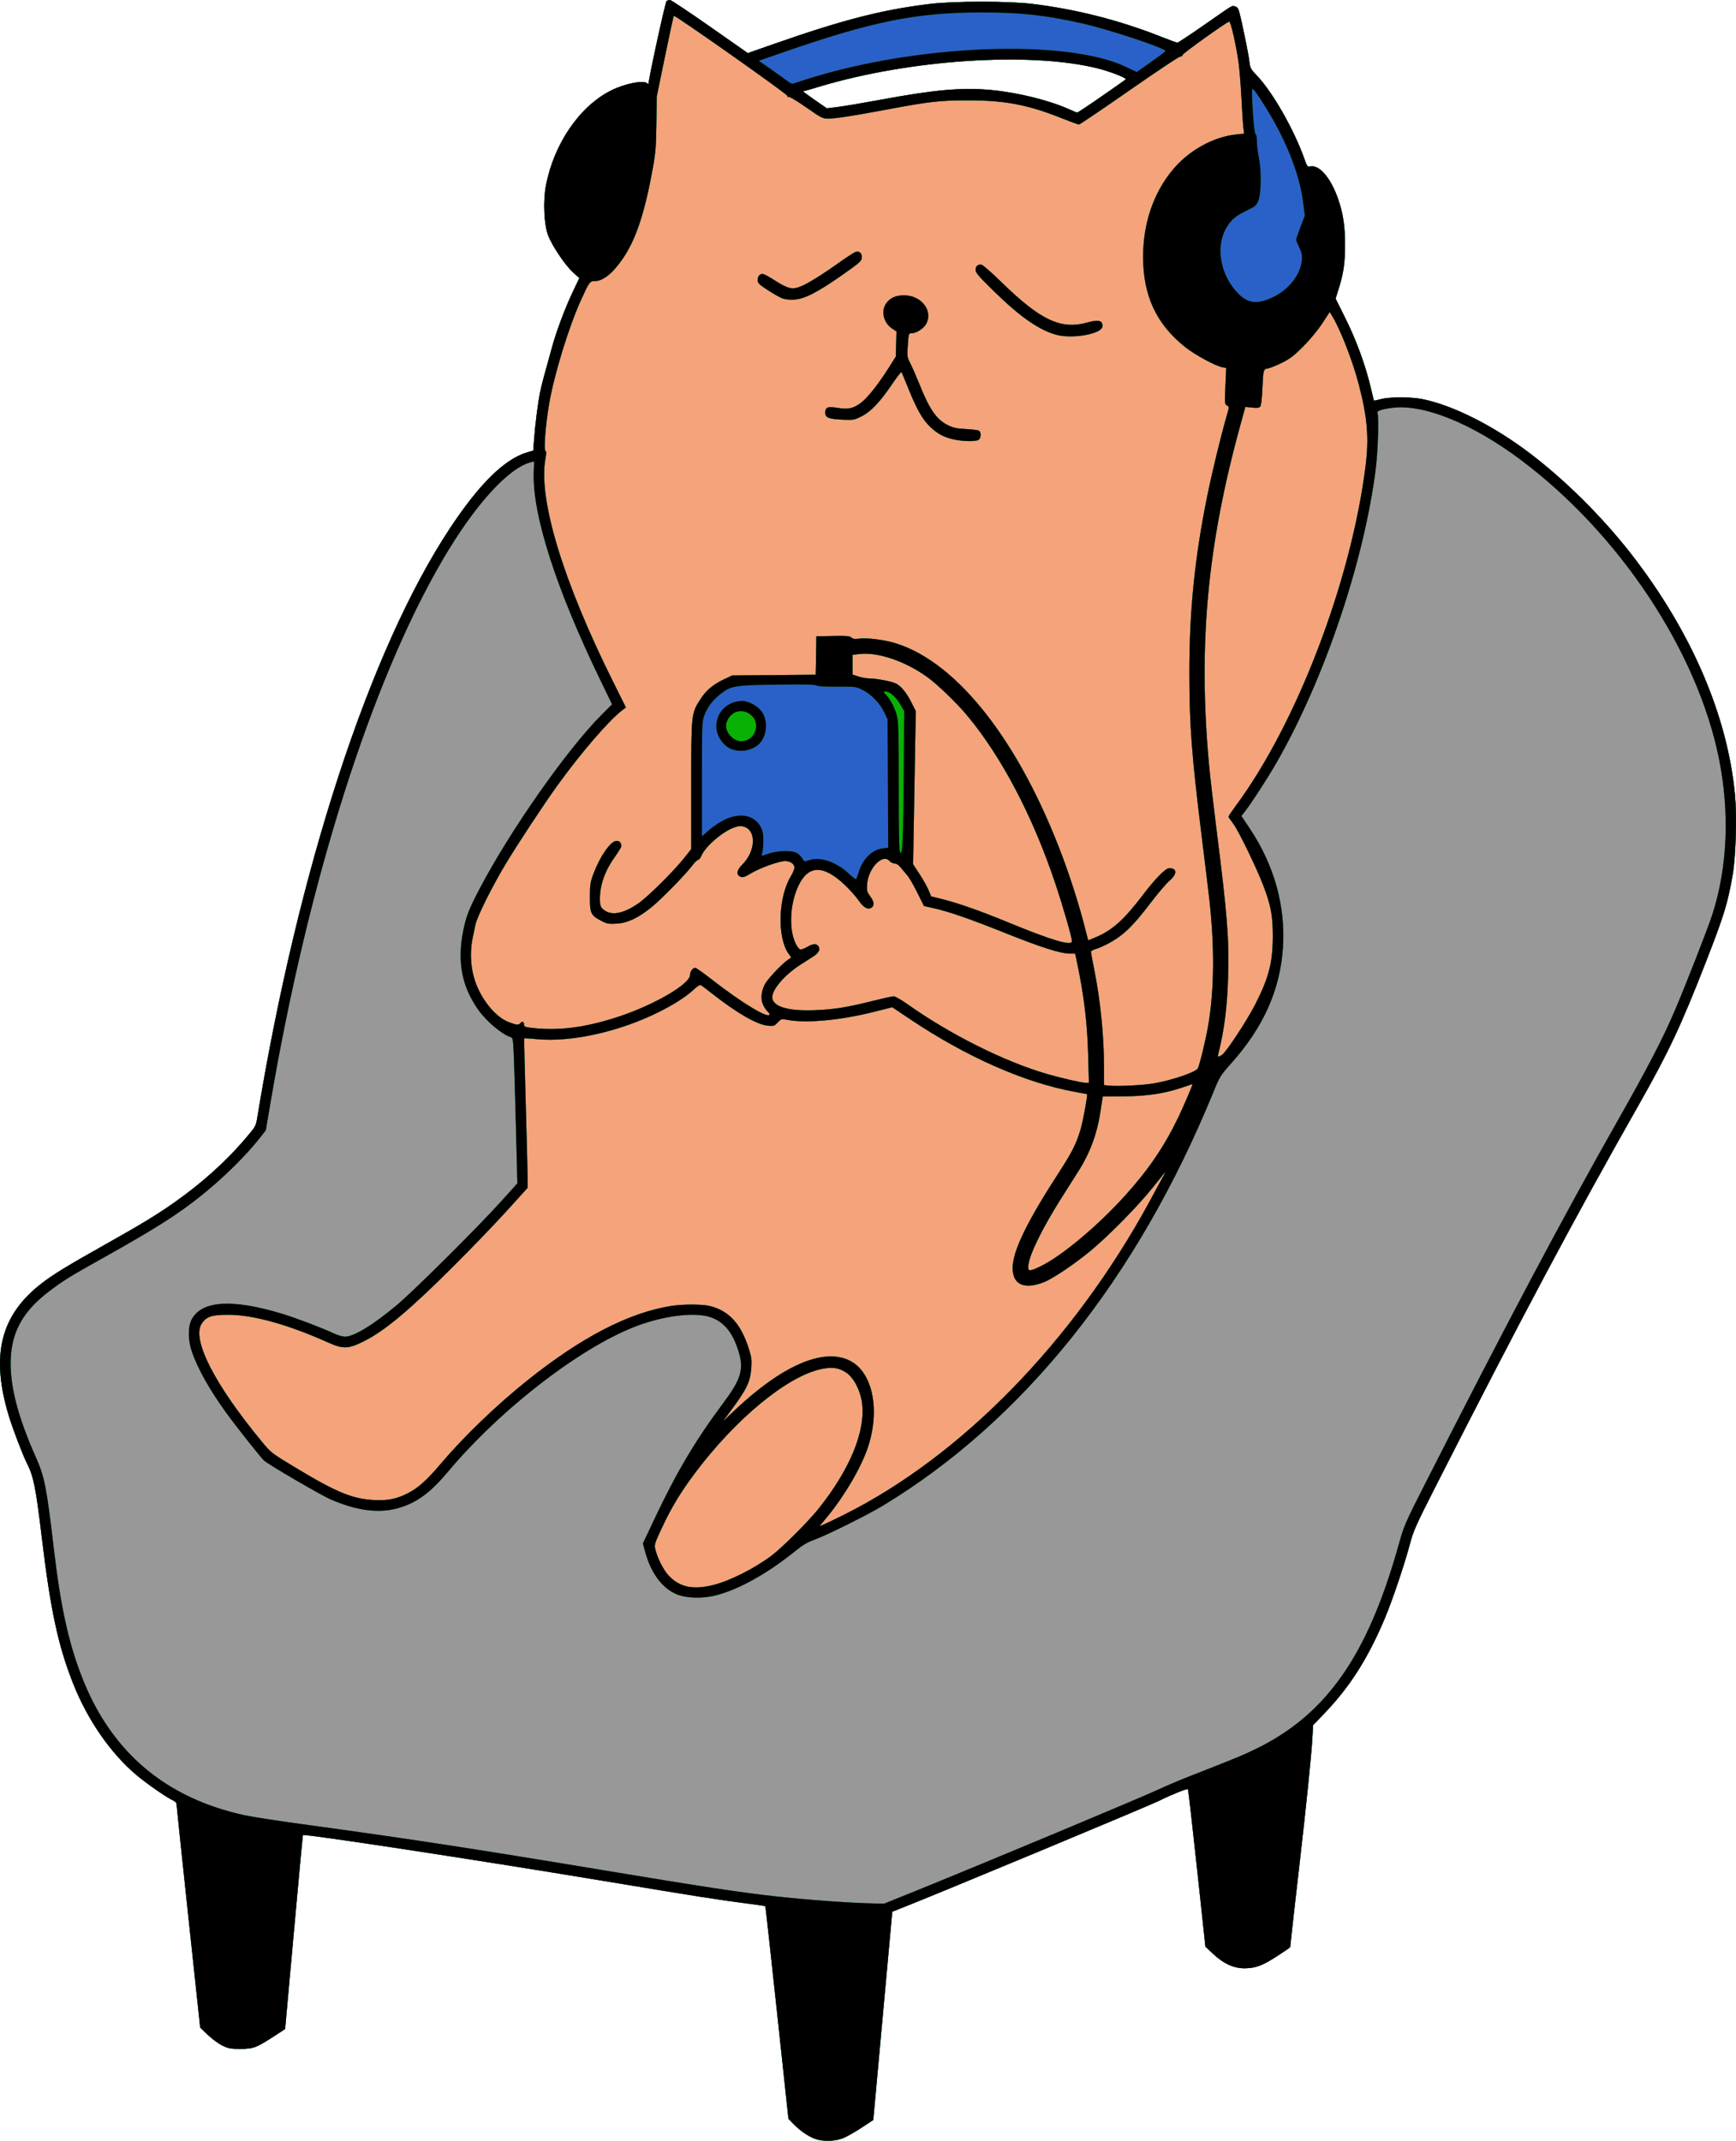 <?xml version="1.0" encoding="UTF-8" standalone="no"?>
<!-- Created with Inkscape (http://www.inkscape.org/) -->

<svg
   xmlns:dc="http://purl.org/dc/elements/1.1/"
   xmlns:cc="http://creativecommons.org/ns#"
   xmlns:rdf="http://www.w3.org/1999/02/22-rdf-syntax-ns#"
   xmlns:svg="http://www.w3.org/2000/svg"
   xmlns="http://www.w3.org/2000/svg"
   xmlns:sodipodi="http://sodipodi.sourceforge.net/DTD/sodipodi-0.dtd"
   xmlns:inkscape="http://www.inkscape.org/namespaces/inkscape"
   width="1463.747"
   height="1804.926"
   id="svg2"
   version="1.1"
   inkscape:version="0.48.5 r10040"
   sodipodi:docname="Documento nuevo 1">
  <defs
     id="defs4" />
  <sodipodi:namedview
     id="base"
     pagecolor="#ffffff"
     bordercolor="#666666"
     borderopacity="1.0"
     inkscape:pageopacity="0.0"
     inkscape:pageshadow="2"
     inkscape:zoom="0.35"
     inkscape:cx="199.12782"
     inkscape:cy="931.94158"
     inkscape:document-units="px"
     inkscape:current-layer="layer1"
     showgrid="false"
     fit-margin-top="0"
     fit-margin-left="0"
     fit-margin-right="0"
     fit-margin-bottom="0"
     inkscape:window-width="1366"
     inkscape:window-height="720"
     inkscape:window-x="0"
     inkscape:window-y="0"
     inkscape:window-maximized="1" />
  <g
     inkscape:label="Capa 1"
     inkscape:groupmode="layer"
     id="layer1"
     transform="translate(-150.872,340.623)">
    <g
       id="g2996"
       transform="translate(525.714,0)">
      <path
         style="fill:#f5a37a"
         d="m 311.908,1462.472 c -5.878,-2.3 -12.27,-6.758 -17.685,-12.336 l -4.278,-4.406 -9.58,-89.434 c -5.269,-49.189 -9.724,-89.589 -9.899,-89.778 -0.176,-0.189 -6.765,-1.174 -14.643,-2.188 -25.313,-3.26 -41.792,-5.853 -123.823,-19.482 -103.738,-17.235 -250.407,-39.583 -251.448,-38.313 -0.147,0.18 -3.581,37.047 -7.632,81.928 l -7.364,81.602 -8.528,5.555 c -15.709,10.233 -18.235,11.21 -29.028,11.227 -8.47,0.013 -10.139,-0.299 -15.392,-2.878 -3.24,-1.591 -8.762,-5.641 -12.27,-9 l -6.378,-6.107 -9.98,-93.382 C -221.509,1224.121 -226,1181.331 -226,1180.391 c 0,-0.939 -1.238,-2.271 -2.75,-2.959 -5.541,-2.522 -21.993,-13.905 -30.9,-21.381 -21.91,-18.389 -41.472,-46.692 -53.696,-77.689 -12.493,-31.677 -18.951,-61.806 -26.153,-122 -5.081,-42.471 -7.029,-52.272 -12.53,-63.055 -3.563,-6.984 -11.988,-29.021 -15.405,-40.294 -15.466,-51.024 -6.982,-84.971 27.933,-111.773 9.871,-7.577 21.478,-14.682 51.897,-31.766 31.797,-17.858 45.097,-25.934 59.974,-36.419 22.501,-15.857 42.736,-33.967 58.57,-52.421 9.782,-11.4 9.945,-11.676 11.094,-18.672 C -123.445,391.724 -63.158,207.248 4.489,104.862 29.256,67.377 50.613,46.375 69.647,40.79 l 5.147,-1.51 0.666,-9.209 c 0.906,-12.528 3.356,-31.697 5.137,-40.2 1.346,-6.424 2.786,-11.861 10.07,-38.009 3.823,-13.726 10.934,-32.679 17.26,-46.008 l 5.699,-12.008 -5.333,-4.853 c -6.712,-6.107 -17.815,-22.678 -21.074,-31.45 -3.368,-9.067 -4.221,-28.579 -1.81,-41.391 6.647,-35.31 28.288,-67.045 54.84,-80.416 11.64,-5.862 27.631,-9.093 30.55,-6.174 0.66,0.66 1.21,0.772 1.222,0.25 0.102,-4.473 14.167,-68.953 15.181,-69.596 0.714,-0.453 2.02,-0.83 2.902,-0.838 0.883,-0.008 15.998,10.062 33.589,22.379 l 31.985,22.394 21.411,-7.494 c 58.785,-20.576 91.601,-29.019 131.911,-33.941 20.425,-2.494 66.79,-2.506 86.905,-0.023 36.808,4.544 72.871,13.715 107.264,27.279 7.518,2.965 14.163,5.391 14.767,5.391 0.604,0 10.653,-6.655 22.331,-14.789 25.903,-18.042 23.372,-16.518 26.245,-15.797 1.704,0.428 2.702,1.685 3.449,4.344 2.119,7.548 7.943,35.919 8.598,41.88 0.633,5.762 1.033,6.515 6.534,12.296 13.226,13.899 31.201,45.488 39.973,70.248 2.225,6.281 2.526,6.65 5.012,6.153 7.688,-1.538 17.443,10.092 23.567,28.095 4.075,11.979 5.665,22.884 5.622,38.571 -0.041,15.186 -1.373,23.955 -5.714,37.628 l -2.263,7.128 8.634,17.372 c 9.052,18.214 16.863,39.758 21.161,58.372 1.27,5.5 2.382,10.123 2.47,10.274 0.088,0.151 2.794,-0.412 6.013,-1.25 7.673,-1.998 25.325,-1.973 35.224,0.052 25.848,5.285 60.22,22.683 90.708,45.911 29.847,22.74 60.95,53.685 84.957,84.526 50.698,65.127 81.338,136.225 87.608,203.284 1.695,18.129 0.714,51.746 -1.961,67.203 -4.196,24.244 -7.243,34.174 -22.516,73.365 -21.033,53.971 -31.579,76.419 -56.68,120.635 -54.322,95.693 -99.883,181.272 -171.162,321.5 -16.619,32.695 -18.884,37.751 -21.722,48.5 -4.708,17.832 -14.965,48.185 -21.456,63.5 -14.345,33.844 -29.448,57.485 -51.109,80 l -9.139,9.5 -0.652,11.5 c -0.796,14.044 -5.255,57.737 -10.615,104 -3.594,31.025 -8.054,70.729 -8.054,71.699 0,0.206 -4.793,3.494 -10.651,7.307 -12.72,8.28 -18.448,10.432 -27.849,10.465 -9.215,0.032 -17.667,-3.859 -26.577,-12.233 l -6.406,-6.021 -7.088,-66.104 c -3.898,-36.357 -7.344,-66.361 -7.657,-66.674 -0.655,-0.655 -15.062,5.163 -24.128,9.743 -8.389,4.239 -185.462,77.979 -217.645,90.637 l -7.5,2.95 -8.01,87.806 -8.01,87.806 -10.212,6.728 c -5.617,3.7 -12.716,7.665 -15.778,8.81 -7.012,2.624 -17.157,2.706 -23.583,0.192 z M 237,855.862 c 0.685,-0.825 1.02,-1.5 0.745,-1.5 -0.275,0 -1.06,0.675 -1.745,1.5 -0.685,0.825 -1.02,1.5 -0.745,1.5 0.275,0 1.06,-0.675 1.745,-1.5 z m 370,-206.5 c 0.589,-1.1 0.845,-2 0.57,-2 -0.275,0 -0.982,0.9 -1.57,2 -0.589,1.1 -0.845,2 -0.57,2 0.275,0 0.982,-0.9 1.57,-2 z m -53.142,-908.628 c 10.803,-7.495 20.013,-13.964 20.467,-14.375 1.242,-1.124 -12.785,-6.633 -23.96,-9.41 -56.778,-14.108 -158.121,-7.432 -234.132,15.424 -7.297,2.194 -13.571,3.989 -13.942,3.989 -0.371,0 3.987,3.229 9.685,7.176 l 10.359,7.176 9.591,-1.197 c 5.275,-0.658 21.564,-3.414 36.197,-6.123 45.501,-8.425 68.483,-10.432 92.877,-8.113 22.733,2.162 49.26,8.765 66.118,16.459 2.96,1.351 5.769,2.493 6.241,2.539 0.472,0.045 9.697,-6.051 20.5,-13.546 z"
         id="path3006"
         inkscape:connector-curvature="0" />
      <path
         style="fill:#989898"
         d="m 311.908,1462.472 c -5.878,-2.3 -12.27,-6.758 -17.685,-12.336 l -4.278,-4.406 -9.58,-89.434 c -5.269,-49.189 -9.724,-89.589 -9.899,-89.778 -0.176,-0.189 -6.765,-1.174 -14.643,-2.188 -25.313,-3.26 -41.792,-5.853 -123.823,-19.482 -103.738,-17.235 -250.407,-39.583 -251.448,-38.313 -0.147,0.18 -3.581,37.047 -7.632,81.928 l -7.364,81.602 -8.528,5.555 c -15.709,10.233 -18.235,11.21 -29.028,11.227 -8.47,0.013 -10.139,-0.299 -15.392,-2.878 -3.24,-1.591 -8.762,-5.641 -12.27,-9 l -6.378,-6.107 -9.98,-93.382 C -221.509,1224.121 -226,1181.331 -226,1180.391 c 0,-0.939 -1.238,-2.271 -2.75,-2.959 -5.541,-2.522 -21.993,-13.905 -30.9,-21.381 -21.91,-18.389 -41.472,-46.692 -53.696,-77.689 -12.493,-31.677 -18.951,-61.806 -26.153,-122 -5.081,-42.471 -7.029,-52.272 -12.53,-63.055 -3.563,-6.984 -11.988,-29.021 -15.405,-40.294 -15.466,-51.024 -6.982,-84.971 27.933,-111.773 9.871,-7.577 21.478,-14.682 51.897,-31.766 31.797,-17.858 45.097,-25.934 59.974,-36.419 22.501,-15.857 42.736,-33.967 58.57,-52.421 9.782,-11.4 9.945,-11.676 11.094,-18.672 C -123.445,391.724 -63.158,207.248 4.489,104.862 29.256,67.377 50.613,46.375 69.647,40.79 l 5.147,-1.51 0.666,-9.209 c 0.906,-12.528 3.356,-31.697 5.137,-40.2 1.346,-6.424 2.786,-11.861 10.07,-38.009 3.823,-13.726 10.934,-32.679 17.26,-46.008 l 5.699,-12.008 -5.333,-4.853 c -6.712,-6.107 -17.815,-22.678 -21.074,-31.45 -3.368,-9.067 -4.221,-28.579 -1.81,-41.391 6.647,-35.31 28.288,-67.045 54.84,-80.416 11.64,-5.862 27.631,-9.093 30.55,-6.174 0.66,0.66 1.21,0.772 1.222,0.25 0.102,-4.473 14.167,-68.953 15.181,-69.596 0.714,-0.453 2.02,-0.83 2.902,-0.838 0.883,-0.008 15.998,10.062 33.589,22.379 l 31.985,22.394 21.411,-7.494 c 58.785,-20.576 91.601,-29.019 131.911,-33.941 20.425,-2.494 66.79,-2.506 86.905,-0.023 36.808,4.544 72.871,13.715 107.264,27.279 7.518,2.965 14.163,5.391 14.767,5.391 0.604,0 10.653,-6.655 22.331,-14.789 25.903,-18.042 23.372,-16.518 26.245,-15.797 1.704,0.428 2.702,1.685 3.449,4.344 2.119,7.548 7.943,35.919 8.598,41.88 0.633,5.762 1.033,6.515 6.534,12.296 13.226,13.899 31.201,45.488 39.973,70.248 2.225,6.281 2.526,6.65 5.012,6.153 7.688,-1.538 17.443,10.092 23.567,28.095 4.075,11.979 5.665,22.884 5.622,38.571 -0.041,15.186 -1.373,23.955 -5.714,37.628 l -2.263,7.128 8.634,17.372 c 9.052,18.214 16.863,39.758 21.161,58.372 1.27,5.5 2.382,10.123 2.47,10.274 0.088,0.151 2.794,-0.412 6.013,-1.25 7.673,-1.998 25.325,-1.973 35.224,0.052 25.848,5.285 60.22,22.683 90.708,45.911 29.847,22.74 60.95,53.685 84.957,84.526 50.698,65.127 81.338,136.225 87.608,203.284 1.695,18.129 0.714,51.746 -1.961,67.203 -4.196,24.244 -7.243,34.174 -22.516,73.365 -21.033,53.971 -31.579,76.419 -56.68,120.635 -54.322,95.693 -99.883,181.272 -171.162,321.5 -16.619,32.695 -18.884,37.751 -21.722,48.5 -4.708,17.832 -14.965,48.185 -21.456,63.5 -14.345,33.844 -29.448,57.485 -51.109,80 l -9.139,9.5 -0.652,11.5 c -0.796,14.044 -5.255,57.737 -10.615,104 -3.594,31.025 -8.054,70.729 -8.054,71.699 0,0.206 -4.793,3.494 -10.651,7.307 -12.72,8.28 -18.448,10.432 -27.849,10.465 -9.215,0.032 -17.667,-3.859 -26.577,-12.233 l -6.406,-6.021 -7.088,-66.104 c -3.898,-36.357 -7.344,-66.361 -7.657,-66.674 -0.655,-0.655 -15.062,5.163 -24.128,9.743 -8.389,4.239 -185.462,77.979 -217.645,90.637 l -7.5,2.95 -8.01,87.806 -8.01,87.806 -10.212,6.728 c -5.617,3.7 -12.716,7.665 -15.778,8.81 -7.012,2.624 -17.157,2.706 -23.583,0.192 z M 226.239,995.8 c 13.894,-3.367 34.476,-13.688 49.277,-24.713 8.915,-6.64 31.046,-28.698 39.858,-39.725 26.539,-33.214 39.842,-65.669 36.618,-89.341 -1.432,-10.514 -7.008,-21.166 -13.269,-25.351 -6.275,-4.194 -12.085,-5.014 -21.319,-3.01 -28.655,6.218 -71.704,41.695 -106.077,87.416 -12.053,16.032 -20.228,29.531 -27.932,46.124 -6.687,14.402 -6.718,14.507 -5.515,19.073 1.918,7.282 6.578,16.484 10.605,20.942 9.254,10.243 20.428,12.784 37.754,8.586 z m 110.995,-59.555 c 98.813,-49.501 192.872,-145.922 256.93,-263.383 9.591,-17.586 14.106,-26.066 13.579,-25.5 -0.256,0.275 -5.137,6.35 -10.847,13.5 -12.234,15.321 -36.972,40.466 -52.204,53.062 -13.736,11.359 -32.047,23.662 -39.454,26.508 -16.691,6.413 -26.238,2.03 -26.238,-12.048 0,-14.014 11.885,-38.646 38.272,-79.321 12.012,-18.516 15.51,-25.468 19.169,-38.095 2.076,-7.165 5.987,-28.716 5.284,-29.117 C 541.601,581.78 537,580.907 531.5,579.911 489.306,572.265 439.841,550.423 392,518.314 l -14.5,-9.732 -15.5,3.901 c -27.915,7.025 -56.619,9.731 -72.36,6.821 -5.703,-1.054 -5.74,-1.045 -8.699,2.123 -2.755,2.95 -3.353,3.149 -8.206,2.739 -9.03,-0.763 -25.95,-10.446 -46.734,-26.746 -4.675,-3.666 -9.085,-7.019 -9.8,-7.452 -0.85,-0.513 -2.991,0.796 -6.181,3.78 -6.253,5.849 -16.369,12.379 -28.886,18.645 -33.673,16.857 -74.506,25.949 -103.604,23.066 -5.484,-0.543 -10.135,-0.824 -10.335,-0.624 -0.2,0.2 0.353,24.813 1.229,54.695 0.876,29.883 1.589,58.16 1.585,62.838 l -0.008,8.506 -17.656,19.494 c -9.711,10.722 -29.848,31.649 -44.75,46.505 -37.179,37.064 -57.801,54.354 -75.376,63.197 -13.419,6.752 -17.634,6.893 -30.732,1.028 -33.912,-15.184 -63.015,-23.235 -83.986,-23.235 -13.771,0 -18.317,1.512 -22.237,7.398 -8.75,13.136 10.566,51.058 50.81,99.752 7.743,9.369 7.858,9.457 29.6,22.553 33.297,20.055 46.734,25.552 64.827,26.517 11.476,0.612 18.857,-0.851 28.28,-5.608 8.847,-4.466 15.941,-10.787 27.87,-24.834 19.825,-23.345 47.168,-49.652 73.272,-70.497 45.79,-36.565 85.44,-57.058 121.448,-62.767 9.314,-1.477 26.021,-1.448 32.13,0.055 16.281,4.006 26.341,14.962 32.997,35.933 2.299,7.245 2.615,9.627 2.141,16.133 -0.889,12.186 -3.518,17.61 -18.109,37.367 l -5.908,8 9.306,-8.812 c 40.625,-38.466 75.478,-53.616 97.753,-42.492 19.193,9.585 25.82,41.271 15.275,73.029 -5.613,16.904 -19.832,41.174 -34.533,58.944 l -6.38,7.712 3.721,-1.555 c 2.047,-0.855 9.909,-4.655 17.472,-8.443 z m 164.457,-208.813 c 18.154,-8.588 48.673,-34.055 72.586,-60.57 19.402,-21.512 32.59,-40.955 44.431,-65.5 4.136,-8.574 12.439,-28 11.967,-28 -0.105,0 -4.237,1.377 -9.183,3.059 -14.551,4.95 -29.441,7.157 -49.242,7.3 l -17.25,0.124 -0.502,3.009 c -0.276,1.655 -0.967,6.159 -1.536,10.009 -2.66,18.018 -8.769,34.584 -18.254,49.5 -3.323,5.225 -9.814,15.469 -14.425,22.764 -16.213,25.65 -26.968,47.495 -28.056,56.986 -0.609,5.309 0.657,5.486 9.464,1.32 z M 597.5,572.885 c 15.01,-2.445 35.869,-9.497 37.596,-12.709 1.612,-3 6.828,-24.541 8.859,-36.588 5.047,-29.937 5.374,-65.018 0.981,-105.226 -0.571,-5.225 -3.464,-29.075 -6.428,-53 -8.599,-69.393 -10.495,-94.502 -10.502,-139.095 -0.01,-52.115 4.531,-96.857 15.109,-148.905 3.957,-19.471 11.631,-51.118 16.195,-66.789 2.401,-8.245 2.404,-8.295 0.407,-9.363 -1.923,-1.029 -1.979,-1.716 -1.327,-16.329 l 0.68,-15.255 -3.284,-0.642 C 649.68,-32.209 632.55,-41.527 624.259,-48.166 600.083,-67.523 589,-91.378 589,-124.06 c 0,-28.133 8.608,-53.59 24.731,-73.136 13.608,-16.497 34.342,-28.061 53.907,-30.066 l 6.593,-0.675 -0.633,-4.6 c -0.348,-2.53 -1.102,-13.825 -1.675,-25.1 -0.573,-11.275 -1.684,-25 -2.469,-30.5 -2.208,-15.472 -6.62,-34.626 -7.899,-34.292 -2.599,0.678 -38.606,26.439 -39.104,27.976 -0.3,0.926 -1.312,1.632 -2.249,1.568 -0.937,-0.064 -20.233,12.791 -42.881,28.566 -22.648,15.775 -41.737,28.682 -42.42,28.682 -0.683,0 -7.353,-2.442 -14.822,-5.426 -28,-11.188 -47.56,-14.936 -78.08,-14.962 -24.291,-0.021 -32.831,0.946 -70,7.922 -28.317,5.315 -42.372,7.466 -48.778,7.466 -4.427,0 -5.81,-0.713 -18.219,-9.387 -7.386,-5.163 -14.008,-9.165 -14.716,-8.893 -0.708,0.272 -1.287,-0.14 -1.287,-0.915 0,-1.537 -94.787,-68.352 -95.689,-67.45 -0.304,0.304 -3.674,15.761 -7.489,34.349 l -6.936,33.796 -0.281,22.5 c -0.237,18.991 -0.686,24.762 -2.876,37 -6.744,37.673 -14.219,60.485 -25.067,76.5 -8.684,12.82 -16.908,19.5 -24.007,19.5 -4.141,0 -4.687,0.742 -11.451,15.57 -10.498,23.014 -22.873,63.361 -27.142,88.493 -2.866,16.872 -4.532,38.028 -3.067,38.933 0.866,0.535 0.887,2.193 0.082,6.544 -6.3,34.08 14.659,103.228 57.124,188.46 l 10.712,21.5 -3.207,2.42 c -11.006,8.306 -35.221,36.41 -54.668,63.448 -11.645,16.191 -33.334,49.111 -43.57,66.132 -11.556,19.215 -24.122,44.489 -25.474,51.235 -0.636,3.171 -1.575,7.673 -2.087,10.005 -2.964,13.493 -1.93,28.094 2.851,40.26 5.882,14.967 17.092,27.93 27.532,31.836 6.848,2.562 8.063,2.647 9.699,0.675 1.492,-1.797 3.009,-1.074 3.009,1.434 0,1.394 1.009,1.963 4.25,2.398 23.557,3.163 47.061,0.275 75.945,-9.332 C 177.329,506.352 207,488.978 207,481.356 c 0,-2.982 2.228,-5.994 4.433,-5.994 0.71,0 7.09,4.528 14.179,10.062 C 250.876,505.149 274,519.037 274,514.485 c 0,-0.483 -0.708,-1.465 -1.573,-2.183 -0.865,-0.718 -2.493,-3.108 -3.617,-5.312 -2.483,-4.867 -2.026,-11.323 1.255,-17.754 2.201,-4.313 13.989,-16.841 19.353,-20.567 l 2.918,-2.027 -2.301,-3.232 c -9.781,-13.736 -8.728,-47.784 2.021,-65.365 1.62,-2.649 2.945,-5.886 2.945,-7.193 0,-3.042 -3.489,-5.49 -7.825,-5.49 -5.112,0 -20.808,5.589 -28.535,10.161 -5.892,3.486 -7.198,3.905 -9.25,2.97 -3.716,-1.693 -3.096,-5.425 1.696,-10.217 11.097,-11.097 11.981,-28.427 1.625,-31.845 -2.783,-0.918 -4.382,-0.821 -8.327,0.507 -9.577,3.223 -24.527,16.044 -27.776,23.82 -0.828,1.982 -2.107,3.603 -2.843,3.603 -0.736,0 -2.94,2.138 -4.898,4.75 -5.665,7.558 -26.364,28.683 -34.582,35.294 -11.296,9.087 -20.052,13.182 -29.285,13.696 -6.73,0.374 -8.059,0.127 -12.949,-2.411 -8.691,-4.512 -9.561,-6.357 -9.498,-20.154 0.048,-10.6 0.343,-12.44 3.203,-19.988 5.565,-14.684 14.396,-27.186 19.204,-27.186 2.722,0 4.04,1.475 4.04,4.521 0,0.747 -2.387,4.685 -5.305,8.752 C 135.263,393.387 131,405.288 131,417.072 c 0,4.998 0.419,6.709 2.04,8.33 6.514,6.514 17.19,4.911 30.685,-4.607 8.136,-5.738 29.473,-26.89 38.08,-37.748 L 208,375.231 208,321.402 c 0,-60.742 -0.026,-60.501 7.847,-72.682 4.745,-7.341 10.581,-12.247 19.71,-16.57 l 6.943,-3.288 35.225,-0.298 35.225,-0.298 0.275,-16.202 0.275,-16.202 13.889,-0.279 c 11.524,-0.232 14.186,-0.01 15.634,1.3 1.333,1.207 2.9,1.426 6.645,0.929 6.661,-0.884 21.714,1.071 31.104,4.039 52.261,16.52 104.463,83.616 140.587,180.699 6.947,18.67 13.881,40.657 18.443,58.478 l 2.858,11.166 5.578,-2.267 c 14.332,-5.825 24.358,-14.699 40.287,-35.658 10.706,-14.086 19.371,-22.908 22.502,-22.908 6.771,0 6.812,4.916 0.09,10.705 -2.685,2.313 -9.607,10.413 -15.381,18 -15.397,20.233 -23.27,27.858 -35.736,34.608 -3.575,1.936 -8.412,4.079 -10.75,4.762 -2.337,0.683 -4.25,1.784 -4.25,2.446 0,0.662 1.108,6.646 2.463,13.298 C 552.869,501.726 556,532.262 556,558.45 l 0,15.797 4.25,0.452 c 7.055,0.75 27.672,-0.253 37.25,-1.814 z M 429.389,29.874 C 421.369,28.129 415.821,25.211 409.776,19.555 403.298,13.496 398.368,4.974 391.443,-12.138 c -3.116,-7.7 -5.884,-14.364 -6.15,-14.81 -0.266,-0.445 -3.793,4.077 -7.836,10.049 -10.401,15.361 -18.113,23.474 -26.006,27.36 -6.195,3.05 -6.803,3.151 -16.203,2.698 C 323.804,12.609 321,11.485 321,7.449 c 0,-4.754 1.949,-5.531 10.436,-4.162 9.287,1.498 13.634,0.458 20.381,-4.874 5.424,-4.288 14.654,-16.111 23.183,-29.697 l 5.5,-8.761 0.273,-10.546 0.273,-10.546 -3.844,-2.613 c -7.064,-4.802 -9.35,-14.444 -4.952,-20.887 3.27,-4.79 8.089,-7.001 15.234,-6.99 14.516,0.023 24.553,12.935 18.662,24.006 -2.076,3.902 -8.291,7.943 -12.253,7.968 -2.587,0.016 -2.612,0.092 -3.292,9.962 -0.669,9.716 -0.615,10.083 2.341,15.94 1.664,3.297 4.837,10.541 7.051,16.098 8.901,22.341 14.744,30.784 24.665,35.638 4.395,2.15 7.307,2.755 15.142,3.146 5.335,0.266 10.262,0.932 10.95,1.48 1.97,1.572 1.53,6.532 -0.684,7.717 -2.621,1.403 -13.213,1.171 -20.677,-0.453 z m 87.405,-87.998 c -14.96,-3.794 -31.015,-14.873 -53.669,-37.036 -12.671,-12.397 -15.375,-15.54 -15.375,-17.873 0,-3.016 1.565,-4.564 4.641,-4.588 1.099,-0.009 8.224,6.165 17.006,14.735 33.178,32.378 50.191,40.394 72.572,34.191 8.142,-2.256 11.568,-1.976 12.52,1.023 1.132,3.567 -1.214,5.868 -8.255,8.095 -8.645,2.734 -21.826,3.385 -29.44,1.454 z m -232.078,-30.982 c -2.082,-0.798 -7.594,-3.934 -12.25,-6.968 -7.317,-4.77 -8.465,-5.901 -8.465,-8.34 0,-3.224 1.595,-5.222 4.169,-5.222 0.973,0 4.82,1.964 8.55,4.365 12.889,8.296 16.337,9.166 23.909,6.033 5.954,-2.463 18.631,-10.359 31.872,-19.85 6.6,-4.731 13.018,-8.865 14.263,-9.186 3.214,-0.831 5.399,1.359 5.038,5.053 -0.268,2.744 -2.07,4.327 -16.301,14.315 -20.929,14.69 -31.908,20.336 -40.564,20.861 -4.105,0.249 -7.806,-0.135 -10.221,-1.06 z m 257.989,639.219 c -0.757,-28.257 -3.439,-50.889 -9.361,-79 l -1.633,-7.75 -4.227,0 c -8.083,0 -23.929,-5.025 -54.864,-17.397 -30.836,-12.333 -47.478,-18.073 -61.253,-21.128 l -7.134,-1.582 -5.617,-11.29 c -3.089,-6.21 -6.942,-12.823 -8.562,-14.696 -1.62,-1.873 -4.134,-4.868 -5.588,-6.656 -1.662,-2.044 -3.541,-3.25 -5.064,-3.25 -1.331,0 -3.192,-0.9 -4.133,-2 -5.825,-6.803 -18.074,5.937 -19.049,19.814 -0.36,5.119 -0.085,6.118 2.751,10.01 3.301,4.531 3.623,7.787 0.935,9.471 -3.078,1.928 -6.711,-0.12 -10.744,-6.057 -2.144,-3.156 -7.318,-8.986 -11.498,-12.955 -18.463,-17.534 -31.231,-17.142 -39.628,1.217 -6.909,15.105 -7.796,36.099 -2.027,48.015 1.147,2.369 2.798,4.58 3.669,4.915 0.871,0.334 3.518,-0.525 5.882,-1.911 4.872,-2.855 7.653,-3.173 9.396,-1.074 2.237,2.695 0.751,5.924 -4.165,9.055 -2.591,1.65 -7.411,4.731 -10.711,6.847 -14.705,9.428 -25.704,23.127 -23.53,29.307 2.384,6.778 14.937,9.931 36.108,9.069 15.982,-0.65 26.685,-2.38 48.344,-7.815 8.525,-2.139 16.488,-3.893 17.696,-3.899 1.208,-0.005 6.383,2.957 11.5,6.583 36.029,25.527 81.34,48.227 117.325,58.777 11.87,3.48 29.236,7.474 32.879,7.561 l 2.9,0.07 -0.596,-22.25 z m 112.809,-1.351 c 3.62,-2.372 21.201,-29.126 28.19,-42.899 11.579,-22.819 14.723,-35.366 14.655,-58.5 -0.047,-16.135 -1.758,-25.013 -7.945,-41.226 -5.755,-15.08 -21.114,-46.701 -25.353,-52.195 C 662.827,351.046 661,348.321 661,347.885 c 0,-0.436 2.861,-4.669 6.358,-9.408 51.27,-69.465 96.762,-188.436 109.105,-285.328 3.096,-24.306 1.74,-41.35 -5.514,-69.314 -5.068,-19.537 -15.105,-45.54 -22.112,-57.292 l -2.478,-4.155 -6.328,9.666 c -3.746,5.721 -10.246,13.606 -15.929,19.321 -7.783,7.827 -11.17,10.437 -17.891,13.784 -4.56,2.271 -9.851,4.422 -11.759,4.78 -4.163,0.781 -4.13,0.662 -4.912,17.853 -0.351,7.711 -1.071,13.51 -1.785,14.369 -0.902,1.087 -2.59,1.296 -6.865,0.849 l -5.669,-0.593 -4.063,14.723 c -28.073,101.734 -35.853,185.575 -26.608,286.723 0.855,9.35 3.554,32.848 5.999,52.219 9.482,75.127 11.002,94.084 10.126,126.281 -0.688,25.286 -3.228,45.5 -8.198,65.25 -0.799,3.177 -0.328,3.355 3.038,1.149 z M 529,452.89 c 0,-3.132 -7.445,-28.96 -13.989,-48.528 C 496.053,347.67 469.631,297.341 440.534,262.496 431.589,251.784 415.293,236.099 406.856,230.081 387.892,216.553 365.037,208.878 349.499,210.819 L 344,211.506 l 0,8.313 0,8.313 4.938,1.615 c 2.716,0.888 6.878,1.631 9.25,1.65 6.247,0.051 18.985,2.486 22.496,4.302 4.369,2.259 8.822,7.736 12.979,15.962 l 3.639,7.202 -1.13,64.602 -1.13,64.602 5.422,8.241 c 2.982,4.533 6.408,10.621 7.614,13.529 l 2.192,5.288 9.115,2.263 c 13.315,3.305 32.473,10.027 54.58,19.15 C 512.212,452.322 529,457.31 529,452.89 z m 24.858,-712.156 c 10.803,-7.495 20.013,-13.964 20.467,-14.375 1.242,-1.124 -12.785,-6.633 -23.96,-9.41 -56.778,-14.108 -158.121,-7.432 -234.132,15.424 -7.297,2.194 -13.571,3.989 -13.942,3.989 -0.371,0 3.987,3.229 9.685,7.176 l 10.359,7.176 9.591,-1.197 c 5.275,-0.658 21.564,-3.414 36.197,-6.123 45.501,-8.425 68.483,-10.432 92.877,-8.113 22.733,2.162 49.26,8.765 66.118,16.459 2.96,1.351 5.769,2.493 6.241,2.539 0.472,0.045 9.697,-6.051 20.5,-13.546 z"
         id="path3004"
         inkscape:connector-curvature="0" />
      <path
         style="fill:#2a61c8"
         d="m 311.908,1462.472 c -5.878,-2.3 -12.27,-6.758 -17.685,-12.336 l -4.278,-4.406 -9.58,-89.434 c -5.269,-49.189 -9.724,-89.589 -9.899,-89.778 -0.176,-0.189 -6.765,-1.174 -14.643,-2.188 -25.313,-3.26 -41.792,-5.853 -123.823,-19.482 -103.738,-17.235 -250.407,-39.583 -251.448,-38.313 -0.147,0.18 -3.581,37.047 -7.632,81.928 l -7.364,81.602 -8.528,5.555 c -15.709,10.233 -18.235,11.21 -29.028,11.227 -8.47,0.013 -10.139,-0.299 -15.392,-2.878 -3.24,-1.591 -8.762,-5.641 -12.27,-9 l -6.378,-6.107 -9.98,-93.382 C -221.509,1224.121 -226,1181.331 -226,1180.391 c 0,-0.939 -1.238,-2.271 -2.75,-2.959 -5.541,-2.522 -21.993,-13.905 -30.9,-21.381 -21.91,-18.389 -41.472,-46.692 -53.696,-77.689 -12.493,-31.677 -18.951,-61.806 -26.153,-122 -5.081,-42.471 -7.029,-52.272 -12.53,-63.055 -3.563,-6.984 -11.988,-29.021 -15.405,-40.294 -15.466,-51.024 -6.982,-84.971 27.933,-111.773 9.871,-7.577 21.478,-14.682 51.897,-31.766 31.797,-17.858 45.097,-25.934 59.974,-36.419 22.501,-15.857 42.736,-33.967 58.57,-52.421 9.782,-11.4 9.945,-11.676 11.094,-18.672 C -123.445,391.724 -63.158,207.248 4.489,104.862 29.256,67.377 50.613,46.375 69.647,40.79 l 5.147,-1.51 0.666,-9.209 c 0.906,-12.528 3.356,-31.697 5.137,-40.2 1.346,-6.424 2.786,-11.861 10.07,-38.009 3.823,-13.726 10.934,-32.679 17.26,-46.008 l 5.699,-12.008 -5.333,-4.853 c -6.712,-6.107 -17.815,-22.678 -21.074,-31.45 -3.368,-9.067 -4.221,-28.579 -1.81,-41.391 6.647,-35.31 28.288,-67.045 54.84,-80.416 11.64,-5.862 27.631,-9.093 30.55,-6.174 0.66,0.66 1.21,0.772 1.222,0.25 0.102,-4.473 14.167,-68.953 15.181,-69.596 0.714,-0.453 2.02,-0.83 2.902,-0.838 0.883,-0.008 15.998,10.062 33.589,22.379 l 31.985,22.394 21.411,-7.494 c 58.785,-20.576 91.601,-29.019 131.911,-33.941 20.425,-2.494 66.79,-2.506 86.905,-0.023 36.808,4.544 72.871,13.715 107.264,27.279 7.518,2.965 14.163,5.391 14.767,5.391 0.604,0 10.653,-6.655 22.331,-14.789 25.903,-18.042 23.372,-16.518 26.245,-15.797 1.704,0.428 2.702,1.685 3.449,4.344 2.119,7.548 7.943,35.919 8.598,41.88 0.633,5.762 1.033,6.515 6.534,12.296 13.226,13.899 31.201,45.488 39.973,70.248 2.225,6.281 2.526,6.65 5.012,6.153 7.688,-1.538 17.443,10.092 23.567,28.095 4.075,11.979 5.665,22.884 5.622,38.571 -0.041,15.186 -1.373,23.955 -5.714,37.628 l -2.263,7.128 8.634,17.372 c 9.052,18.214 16.863,39.758 21.161,58.372 1.27,5.5 2.382,10.123 2.47,10.274 0.088,0.151 2.794,-0.412 6.013,-1.25 7.673,-1.998 25.325,-1.973 35.224,0.052 25.848,5.285 60.22,22.683 90.708,45.911 29.847,22.74 60.95,53.685 84.957,84.526 50.698,65.127 81.338,136.225 87.608,203.284 1.695,18.129 0.714,51.746 -1.961,67.203 -4.196,24.244 -7.243,34.174 -22.516,73.365 -21.033,53.971 -31.579,76.419 -56.68,120.635 -54.322,95.693 -99.883,181.272 -171.162,321.5 -16.619,32.695 -18.884,37.751 -21.722,48.5 -4.708,17.832 -14.965,48.185 -21.456,63.5 -14.345,33.844 -29.448,57.485 -51.109,80 l -9.139,9.5 -0.652,11.5 c -0.796,14.044 -5.255,57.737 -10.615,104 -3.594,31.025 -8.054,70.729 -8.054,71.699 0,0.206 -4.793,3.494 -10.651,7.307 -12.72,8.28 -18.448,10.432 -27.849,10.465 -9.215,0.032 -17.667,-3.859 -26.577,-12.233 l -6.406,-6.021 -7.088,-66.104 c -3.898,-36.357 -7.344,-66.361 -7.657,-66.674 -0.655,-0.655 -15.062,5.163 -24.128,9.743 -8.389,4.239 -185.462,77.979 -217.645,90.637 l -7.5,2.95 -8.01,87.806 -8.01,87.806 -10.212,6.728 c -5.617,3.7 -12.716,7.665 -15.778,8.81 -7.012,2.624 -17.157,2.706 -23.583,0.192 z m 85.682,-209.002 c 59.674,-24.153 190.584,-78.863 205.411,-85.846 5.775,-2.72 17.7,-7.757 26.5,-11.194 37.945,-14.82 44.628,-17.591 55.973,-23.212 58.319,-28.891 92.734,-78.226 118.581,-169.993 5.08,-18.036 5.485,-18.978 22.702,-52.863 68.668,-135.145 115.857,-224.103 162.588,-306.5 25.187,-44.411 37.976,-69.072 47.967,-92.5 9.65,-22.627 27.702,-68.835 31.616,-80.927 12.832,-39.643 14.794,-85.928 5.58,-131.587 C 1056.232,208.279 990.459,109.211 907.295,46.989 866.081,16.152 824.941,-0.379 798.549,3.292 789.849,4.502 785.633,5.959 786.548,7.44 c 1.424,2.304 0.467,32.79 -1.513,48.177 -10.074,78.313 -43.524,177.111 -83.544,246.761 -7.632,13.283 -21.185,34.207 -26.696,41.215 l -2.934,3.731 7.129,10.661 c 20.564,30.753 30.258,65.666 27.907,100.501 -2.396,35.498 -16.453,66.961 -43.419,97.181 -9.349,10.477 -9.82,11.239 -15.449,25 -64.036,156.545 -160.029,276.553 -278.53,348.21 -13.165,7.961 -48.133,25.305 -58.156,28.845 -5.121,1.809 -9.443,4.374 -15.198,9.021 -23.992,19.37 -47.736,32.648 -67.398,37.692 -11.713,3.005 -25.854,2.458 -34.016,-1.314 -11.803,-5.455 -20.827,-17.923 -25.579,-35.34 l -1.932,-7.08 9.172,-19.42 c 19.334,-40.937 34.771,-67 58.673,-99.06 14.87,-19.945 17.4,-28.334 12.971,-43.007 -4.742,-15.71 -11.747,-24.655 -22.619,-28.886 -12.191,-4.744 -36.344,-2.435 -59.857,5.722 -46.908,16.272 -116.829,69.583 -162.387,123.811 -11.69,13.915 -20.531,21.578 -30.675,26.587 -19.799,9.777 -41.048,8.905 -68.302,-2.803 -8.462,-3.635 -53.103,-29.679 -56.559,-32.998 -3.13,-3.005 -23.804,-29.157 -31.849,-40.287 -13.973,-19.333 -24.079,-37.35 -28.884,-51.5 -3.397,-10.002 -3.358,-21.302 0.094,-27.456 8.705,-15.514 34.208,-17.013 75.763,-4.454 11.864,3.586 34.13,12.042 44.237,16.8 3.025,1.424 7.075,2.594 9,2.599 7.466,0.019 23.124,-9.473 43.355,-26.284 14.175,-11.778 68.073,-65.329 88.151,-87.583 l 13.873,-15.377 -1.212,-48.123 c -0.667,-26.468 -1.492,-54.076 -1.834,-61.352 -0.578,-12.298 -0.77,-13.275 -2.728,-13.889 -7.201,-2.259 -20.36,-13.365 -27.113,-22.883 -14.014,-19.752 -17.972,-40.708 -12.673,-67.1 2.366,-11.782 4.931,-18.306 13.92,-35.4 25.917,-49.288 73.691,-117.346 102.825,-146.479 l 8.677,-8.677 -9.741,-20.098 C 94.047,155.832 73.982,93.382 75.183,57.824 L 75.5,48.445 73,49.045 C 53.919,53.63 25.197,85.38 -1.906,131.853 -62.017,234.917 -115.124,402.629 -146.848,589.577 l -3.855,22.715 -4.079,5.285 c -11.665,15.114 -31.497,34.741 -50.27,49.75 -19.966,15.963 -38.274,27.619 -80.948,51.534 -30.648,17.175 -34.281,19.407 -46.686,28.679 -21.811,16.302 -31.884,33.53 -33.072,56.563 -1.155,22.394 5.653,49.234 21.483,84.693 6.982,15.64 8.772,24.846 14.786,76.066 5.817,49.536 12.565,80.141 24.144,109.5 24.586,62.339 70.046,100.807 136.345,115.375 6.325,1.39 28.375,4.822 49,7.628 87.189,11.861 142.771,20.355 252,38.511 85.763,14.256 118.64,19.246 147.5,22.387 28.563,3.109 63.137,5.585 83.089,5.951 l 8.089,0.148 26.911,-10.892 z M 226.239,995.8 c 13.894,-3.367 34.476,-13.688 49.277,-24.713 8.915,-6.64 31.046,-28.698 39.858,-39.725 26.539,-33.214 39.842,-65.669 36.618,-89.341 -1.432,-10.514 -7.008,-21.166 -13.269,-25.351 -6.275,-4.194 -12.085,-5.014 -21.319,-3.01 -28.655,6.218 -71.704,41.695 -106.077,87.416 -12.053,16.032 -20.228,29.531 -27.932,46.124 -6.687,14.402 -6.718,14.507 -5.515,19.073 1.918,7.282 6.578,16.484 10.605,20.942 9.254,10.243 20.428,12.784 37.754,8.586 z m 110.995,-59.555 c 98.813,-49.501 192.872,-145.922 256.93,-263.383 9.591,-17.586 14.106,-26.066 13.579,-25.5 -0.256,0.275 -5.137,6.35 -10.847,13.5 -12.234,15.321 -36.972,40.466 -52.204,53.062 -13.736,11.359 -32.047,23.662 -39.454,26.508 -16.691,6.413 -26.238,2.03 -26.238,-12.048 0,-14.014 11.885,-38.646 38.272,-79.321 12.012,-18.516 15.51,-25.468 19.169,-38.095 2.076,-7.165 5.987,-28.716 5.284,-29.117 C 541.601,581.78 537,580.907 531.5,579.911 489.306,572.265 439.841,550.423 392,518.314 l -14.5,-9.732 -15.5,3.901 c -27.915,7.025 -56.619,9.731 -72.36,6.821 -5.703,-1.054 -5.74,-1.045 -8.699,2.123 -2.755,2.95 -3.353,3.149 -8.206,2.739 -9.03,-0.763 -25.95,-10.446 -46.734,-26.746 -4.675,-3.666 -9.085,-7.019 -9.8,-7.452 -0.85,-0.513 -2.991,0.796 -6.181,3.78 -6.253,5.849 -16.369,12.379 -28.886,18.645 -33.673,16.857 -74.506,25.949 -103.604,23.066 -5.484,-0.543 -10.135,-0.824 -10.335,-0.624 -0.2,0.2 0.353,24.813 1.229,54.695 0.876,29.883 1.589,58.16 1.585,62.838 l -0.008,8.506 -17.656,19.494 c -9.711,10.722 -29.848,31.649 -44.75,46.505 -37.179,37.064 -57.801,54.354 -75.376,63.197 -13.419,6.752 -17.634,6.893 -30.732,1.028 -33.912,-15.184 -63.015,-23.235 -83.986,-23.235 -13.771,0 -18.317,1.512 -22.237,7.398 -8.75,13.136 10.566,51.058 50.81,99.752 7.743,9.369 7.858,9.457 29.6,22.553 33.297,20.055 46.734,25.552 64.827,26.517 11.476,0.612 18.857,-0.851 28.28,-5.608 8.847,-4.466 15.941,-10.787 27.87,-24.834 19.825,-23.345 47.168,-49.652 73.272,-70.497 45.79,-36.565 85.44,-57.058 121.448,-62.767 9.314,-1.477 26.021,-1.448 32.13,0.055 16.281,4.006 26.341,14.962 32.997,35.933 2.299,7.245 2.615,9.627 2.141,16.133 -0.889,12.186 -3.518,17.61 -18.109,37.367 l -5.908,8 9.306,-8.812 c 40.625,-38.466 75.478,-53.616 97.753,-42.492 19.193,9.585 25.82,41.271 15.275,73.029 -5.613,16.904 -19.832,41.174 -34.533,58.944 l -6.38,7.712 3.721,-1.555 c 2.047,-0.855 9.909,-4.655 17.472,-8.443 z m 164.457,-208.813 c 18.154,-8.588 48.673,-34.055 72.586,-60.57 19.402,-21.512 32.59,-40.955 44.431,-65.5 4.136,-8.574 12.439,-28 11.967,-28 -0.105,0 -4.237,1.377 -9.183,3.059 -14.551,4.95 -29.441,7.157 -49.242,7.3 l -17.25,0.124 -0.502,3.009 c -0.276,1.655 -0.967,6.159 -1.536,10.009 -2.66,18.018 -8.769,34.584 -18.254,49.5 -3.323,5.225 -9.814,15.469 -14.425,22.764 -16.213,25.65 -26.968,47.495 -28.056,56.986 -0.609,5.309 0.657,5.486 9.464,1.32 z M 597.5,572.885 c 15.01,-2.445 35.869,-9.497 37.596,-12.709 1.612,-3 6.828,-24.541 8.859,-36.588 5.047,-29.937 5.374,-65.018 0.981,-105.226 -0.571,-5.225 -3.464,-29.075 -6.428,-53 -8.599,-69.393 -10.495,-94.502 -10.502,-139.095 -0.01,-52.115 4.531,-96.857 15.109,-148.905 3.957,-19.471 11.631,-51.118 16.195,-66.789 2.401,-8.245 2.404,-8.295 0.407,-9.363 -1.923,-1.029 -1.979,-1.716 -1.327,-16.329 l 0.68,-15.255 -3.284,-0.642 C 649.68,-32.209 632.55,-41.527 624.259,-48.166 600.083,-67.523 589,-91.378 589,-124.06 c 0,-28.133 8.608,-53.59 24.731,-73.136 13.608,-16.497 34.342,-28.061 53.907,-30.066 l 6.593,-0.675 -0.633,-4.6 c -0.348,-2.53 -1.102,-13.825 -1.675,-25.1 -0.573,-11.275 -1.684,-25 -2.469,-30.5 -2.208,-15.472 -6.62,-34.626 -7.899,-34.292 -2.599,0.678 -38.606,26.439 -39.104,27.976 -0.3,0.926 -1.312,1.632 -2.249,1.568 -0.937,-0.064 -20.233,12.791 -42.881,28.566 -22.648,15.775 -41.737,28.682 -42.42,28.682 -0.683,0 -7.353,-2.442 -14.822,-5.426 -28,-11.188 -47.56,-14.936 -78.08,-14.962 -24.291,-0.021 -32.831,0.946 -70,7.922 -28.317,5.315 -42.372,7.466 -48.778,7.466 -4.427,0 -5.81,-0.713 -18.219,-9.387 -7.386,-5.163 -14.008,-9.165 -14.716,-8.893 -0.708,0.272 -1.287,-0.14 -1.287,-0.915 0,-1.537 -94.787,-68.352 -95.689,-67.45 -0.304,0.304 -3.674,15.761 -7.489,34.349 l -6.936,33.796 -0.281,22.5 c -0.237,18.991 -0.686,24.762 -2.876,37 -6.744,37.673 -14.219,60.485 -25.067,76.5 -8.684,12.82 -16.908,19.5 -24.007,19.5 -4.141,0 -4.687,0.742 -11.451,15.57 -10.498,23.014 -22.873,63.361 -27.142,88.493 -2.866,16.872 -4.532,38.028 -3.067,38.933 0.866,0.535 0.887,2.193 0.082,6.544 -6.3,34.08 14.659,103.228 57.124,188.46 l 10.712,21.5 -3.207,2.42 c -11.006,8.306 -35.221,36.41 -54.668,63.448 -11.645,16.191 -33.334,49.111 -43.57,66.132 -11.556,19.215 -24.122,44.489 -25.474,51.235 -0.636,3.171 -1.575,7.673 -2.087,10.005 -2.964,13.493 -1.93,28.094 2.851,40.26 5.882,14.967 17.092,27.93 27.532,31.836 6.848,2.562 8.063,2.647 9.699,0.675 1.492,-1.797 3.009,-1.074 3.009,1.434 0,1.394 1.009,1.963 4.25,2.398 23.557,3.163 47.061,0.275 75.945,-9.332 C 177.329,506.352 207,488.978 207,481.356 c 0,-2.982 2.228,-5.994 4.433,-5.994 0.71,0 7.09,4.528 14.179,10.062 C 250.876,505.149 274,519.037 274,514.485 c 0,-0.483 -0.708,-1.465 -1.573,-2.183 -0.865,-0.718 -2.493,-3.108 -3.617,-5.312 -2.483,-4.867 -2.026,-11.323 1.255,-17.754 2.201,-4.313 13.989,-16.841 19.353,-20.567 l 2.918,-2.027 -2.301,-3.232 c -9.781,-13.736 -8.728,-47.784 2.021,-65.365 1.62,-2.649 2.945,-5.886 2.945,-7.193 0,-3.042 -3.489,-5.49 -7.825,-5.49 -5.112,0 -20.808,5.589 -28.535,10.161 -5.892,3.486 -7.198,3.905 -9.25,2.97 -3.716,-1.693 -3.096,-5.425 1.696,-10.217 11.097,-11.097 11.981,-28.427 1.625,-31.845 -2.783,-0.918 -4.382,-0.821 -8.327,0.507 -9.577,3.223 -24.527,16.044 -27.776,23.82 -0.828,1.982 -2.107,3.603 -2.843,3.603 -0.736,0 -2.94,2.138 -4.898,4.75 -5.665,7.558 -26.364,28.683 -34.582,35.294 -11.296,9.087 -20.052,13.182 -29.285,13.696 -6.73,0.374 -8.059,0.127 -12.949,-2.411 -8.691,-4.512 -9.561,-6.357 -9.498,-20.154 0.048,-10.6 0.343,-12.44 3.203,-19.988 5.565,-14.684 14.396,-27.186 19.204,-27.186 2.722,0 4.04,1.475 4.04,4.521 0,0.747 -2.387,4.685 -5.305,8.752 C 135.263,393.387 131,405.288 131,417.072 c 0,4.998 0.419,6.709 2.04,8.33 6.514,6.514 17.19,4.911 30.685,-4.607 8.136,-5.738 29.473,-26.89 38.08,-37.748 L 208,375.231 208,321.402 c 0,-60.742 -0.026,-60.501 7.847,-72.682 4.745,-7.341 10.581,-12.247 19.71,-16.57 l 6.943,-3.288 35.225,-0.298 35.225,-0.298 0.275,-16.202 0.275,-16.202 13.889,-0.279 c 11.524,-0.232 14.186,-0.01 15.634,1.3 1.333,1.207 2.9,1.426 6.645,0.929 6.661,-0.884 21.714,1.071 31.104,4.039 52.261,16.52 104.463,83.616 140.587,180.699 6.947,18.67 13.881,40.657 18.443,58.478 l 2.858,11.166 5.578,-2.267 c 14.332,-5.825 24.358,-14.699 40.287,-35.658 10.706,-14.086 19.371,-22.908 22.502,-22.908 6.771,0 6.812,4.916 0.09,10.705 -2.685,2.313 -9.607,10.413 -15.381,18 -15.397,20.233 -23.27,27.858 -35.736,34.608 -3.575,1.936 -8.412,4.079 -10.75,4.762 -2.337,0.683 -4.25,1.784 -4.25,2.446 0,0.662 1.108,6.646 2.463,13.298 C 552.869,501.726 556,532.262 556,558.45 l 0,15.797 4.25,0.452 c 7.055,0.75 27.672,-0.253 37.25,-1.814 z M 429.389,29.874 C 421.369,28.129 415.821,25.211 409.776,19.555 403.298,13.496 398.368,4.974 391.443,-12.138 c -3.116,-7.7 -5.884,-14.364 -6.15,-14.81 -0.266,-0.445 -3.793,4.077 -7.836,10.049 -10.401,15.361 -18.113,23.474 -26.006,27.36 -6.195,3.05 -6.803,3.151 -16.203,2.698 C 323.804,12.609 321,11.485 321,7.449 c 0,-4.754 1.949,-5.531 10.436,-4.162 9.287,1.498 13.634,0.458 20.381,-4.874 5.424,-4.288 14.654,-16.111 23.183,-29.697 l 5.5,-8.761 0.273,-10.546 0.273,-10.546 -3.844,-2.613 c -7.064,-4.802 -9.35,-14.444 -4.952,-20.887 3.27,-4.79 8.089,-7.001 15.234,-6.99 14.516,0.023 24.553,12.935 18.662,24.006 -2.076,3.902 -8.291,7.943 -12.253,7.968 -2.587,0.016 -2.612,0.092 -3.292,9.962 -0.669,9.716 -0.615,10.083 2.341,15.94 1.664,3.297 4.837,10.541 7.051,16.098 8.901,22.341 14.744,30.784 24.665,35.638 4.395,2.15 7.307,2.755 15.142,3.146 5.335,0.266 10.262,0.932 10.95,1.48 1.97,1.572 1.53,6.532 -0.684,7.717 -2.621,1.403 -13.213,1.171 -20.677,-0.453 z m 87.405,-87.998 c -14.96,-3.794 -31.015,-14.873 -53.669,-37.036 -12.671,-12.397 -15.375,-15.54 -15.375,-17.873 0,-3.016 1.565,-4.564 4.641,-4.588 1.099,-0.009 8.224,6.165 17.006,14.735 33.178,32.378 50.191,40.394 72.572,34.191 8.142,-2.256 11.568,-1.976 12.52,1.023 1.132,3.567 -1.214,5.868 -8.255,8.095 -8.645,2.734 -21.826,3.385 -29.44,1.454 z m -232.078,-30.982 c -2.082,-0.798 -7.594,-3.934 -12.25,-6.968 -7.317,-4.77 -8.465,-5.901 -8.465,-8.34 0,-3.224 1.595,-5.222 4.169,-5.222 0.973,0 4.82,1.964 8.55,4.365 12.889,8.296 16.337,9.166 23.909,6.033 5.954,-2.463 18.631,-10.359 31.872,-19.85 6.6,-4.731 13.018,-8.865 14.263,-9.186 3.214,-0.831 5.399,1.359 5.038,5.053 -0.268,2.744 -2.07,4.327 -16.301,14.315 -20.929,14.69 -31.908,20.336 -40.564,20.861 -4.105,0.249 -7.806,-0.135 -10.221,-1.06 z m 257.989,639.219 c -0.757,-28.257 -3.439,-50.889 -9.361,-79 l -1.633,-7.75 -4.227,0 c -8.083,0 -23.929,-5.025 -54.864,-17.397 -30.836,-12.333 -47.478,-18.073 -61.253,-21.128 l -7.134,-1.582 -5.617,-11.29 c -3.089,-6.21 -6.942,-12.823 -8.562,-14.696 -1.62,-1.873 -4.134,-4.868 -5.588,-6.656 -1.662,-2.044 -3.541,-3.25 -5.064,-3.25 -1.331,0 -3.192,-0.9 -4.133,-2 -5.825,-6.803 -18.074,5.937 -19.049,19.814 -0.36,5.119 -0.085,6.118 2.751,10.01 3.301,4.531 3.623,7.787 0.935,9.471 -3.078,1.928 -6.711,-0.12 -10.744,-6.057 -2.144,-3.156 -7.318,-8.986 -11.498,-12.955 -18.463,-17.534 -31.231,-17.142 -39.628,1.217 -6.909,15.105 -7.796,36.099 -2.027,48.015 1.147,2.369 2.798,4.58 3.669,4.915 0.871,0.334 3.518,-0.525 5.882,-1.911 4.872,-2.855 7.653,-3.173 9.396,-1.074 2.237,2.695 0.751,5.924 -4.165,9.055 -2.591,1.65 -7.411,4.731 -10.711,6.847 -14.705,9.428 -25.704,23.127 -23.53,29.307 2.384,6.778 14.937,9.931 36.108,9.069 15.982,-0.65 26.685,-2.38 48.344,-7.815 8.525,-2.139 16.488,-3.893 17.696,-3.899 1.208,-0.005 6.383,2.957 11.5,6.583 36.029,25.527 81.34,48.227 117.325,58.777 11.87,3.48 29.236,7.474 32.879,7.561 l 2.9,0.07 -0.596,-22.25 z m 112.809,-1.351 c 3.62,-2.372 21.201,-29.126 28.19,-42.899 11.579,-22.819 14.723,-35.366 14.655,-58.5 -0.047,-16.135 -1.758,-25.013 -7.945,-41.226 -5.755,-15.08 -21.114,-46.701 -25.353,-52.195 C 662.827,351.046 661,348.321 661,347.885 c 0,-0.436 2.861,-4.669 6.358,-9.408 51.27,-69.465 96.762,-188.436 109.105,-285.328 3.096,-24.306 1.74,-41.35 -5.514,-69.314 -5.068,-19.537 -15.105,-45.54 -22.112,-57.292 l -2.478,-4.155 -6.328,9.666 c -3.746,5.721 -10.246,13.606 -15.929,19.321 -7.783,7.827 -11.17,10.437 -17.891,13.784 -4.56,2.271 -9.851,4.422 -11.759,4.78 -4.163,0.781 -4.13,0.662 -4.912,17.853 -0.351,7.711 -1.071,13.51 -1.785,14.369 -0.902,1.087 -2.59,1.296 -6.865,0.849 l -5.669,-0.593 -4.063,14.723 c -28.073,101.734 -35.853,185.575 -26.608,286.723 0.855,9.35 3.554,32.848 5.999,52.219 9.482,75.127 11.002,94.084 10.126,126.281 -0.688,25.286 -3.228,45.5 -8.198,65.25 -0.799,3.177 -0.328,3.355 3.038,1.149 z M 529,452.89 c 0,-3.132 -7.445,-28.96 -13.989,-48.528 C 496.053,347.67 469.631,297.341 440.534,262.496 431.589,251.784 415.293,236.099 406.856,230.081 387.892,216.553 365.037,208.878 349.499,210.819 L 344,211.506 l 0,8.313 0,8.313 4.938,1.615 c 2.716,0.888 6.878,1.631 9.25,1.65 6.247,0.051 18.985,2.486 22.496,4.302 4.369,2.259 8.822,7.736 12.979,15.962 l 3.639,7.202 -1.13,64.602 -1.13,64.602 5.422,8.241 c 2.982,4.533 6.408,10.621 7.614,13.529 l 2.192,5.288 9.115,2.263 c 13.315,3.305 32.473,10.027 54.58,19.15 C 512.212,452.322 529,457.31 529,452.89 z m 24.858,-712.156 c 10.803,-7.495 20.013,-13.964 20.467,-14.375 1.242,-1.124 -12.785,-6.633 -23.96,-9.41 -56.778,-14.108 -158.121,-7.432 -234.132,15.424 -7.297,2.194 -13.571,3.989 -13.942,3.989 -0.371,0 3.987,3.229 9.685,7.176 l 10.359,7.176 9.591,-1.197 c 5.275,-0.658 21.564,-3.414 36.197,-6.123 45.501,-8.425 68.483,-10.432 92.877,-8.113 22.733,2.162 49.26,8.765 66.118,16.459 2.96,1.351 5.769,2.493 6.241,2.539 0.472,0.045 9.697,-6.051 20.5,-13.546 z"
         id="path3002"
         inkscape:connector-curvature="0" />
      <path
         style="fill:#09b105"
         d="m 311.908,1462.472 c -5.878,-2.3 -12.27,-6.758 -17.685,-12.336 l -4.278,-4.406 -9.58,-89.434 c -5.269,-49.189 -9.724,-89.589 -9.899,-89.778 -0.176,-0.189 -6.765,-1.174 -14.643,-2.188 -25.313,-3.26 -41.792,-5.853 -123.823,-19.482 -103.738,-17.235 -250.407,-39.583 -251.448,-38.313 -0.147,0.18 -3.581,37.047 -7.632,81.928 l -7.364,81.602 -8.528,5.555 c -15.709,10.233 -18.235,11.21 -29.028,11.227 -8.47,0.013 -10.139,-0.299 -15.392,-2.878 -3.24,-1.591 -8.762,-5.641 -12.27,-9 l -6.378,-6.107 -9.98,-93.382 C -221.509,1224.121 -226,1181.331 -226,1180.391 c 0,-0.939 -1.238,-2.271 -2.75,-2.959 -5.541,-2.522 -21.993,-13.905 -30.9,-21.381 -21.91,-18.389 -41.472,-46.692 -53.696,-77.689 -12.493,-31.677 -18.951,-61.806 -26.153,-122 -5.081,-42.471 -7.029,-52.272 -12.53,-63.055 -3.563,-6.984 -11.988,-29.021 -15.405,-40.294 -15.466,-51.024 -6.982,-84.971 27.933,-111.773 9.871,-7.577 21.478,-14.682 51.897,-31.766 31.797,-17.858 45.097,-25.934 59.974,-36.419 22.501,-15.857 42.736,-33.967 58.57,-52.421 9.782,-11.4 9.945,-11.676 11.094,-18.672 C -123.445,391.724 -63.158,207.248 4.489,104.862 29.256,67.377 50.613,46.375 69.647,40.79 l 5.147,-1.51 0.666,-9.209 c 0.906,-12.528 3.356,-31.697 5.137,-40.2 1.346,-6.424 2.786,-11.861 10.07,-38.009 3.823,-13.726 10.934,-32.679 17.26,-46.008 l 5.699,-12.008 -5.333,-4.853 c -6.712,-6.107 -17.815,-22.678 -21.074,-31.45 -3.368,-9.067 -4.221,-28.579 -1.81,-41.391 6.647,-35.31 28.288,-67.045 54.84,-80.416 11.64,-5.862 27.631,-9.093 30.55,-6.174 0.66,0.66 1.21,0.772 1.222,0.25 0.102,-4.473 14.167,-68.953 15.181,-69.596 0.714,-0.453 2.02,-0.83 2.902,-0.838 0.883,-0.008 15.998,10.062 33.589,22.379 l 31.985,22.394 21.411,-7.494 c 58.785,-20.576 91.601,-29.019 131.911,-33.941 20.425,-2.494 66.79,-2.506 86.905,-0.023 36.808,4.544 72.871,13.715 107.264,27.279 7.518,2.965 14.163,5.391 14.767,5.391 0.604,0 10.653,-6.655 22.331,-14.789 25.903,-18.042 23.372,-16.518 26.245,-15.797 1.704,0.428 2.702,1.685 3.449,4.344 2.119,7.548 7.943,35.919 8.598,41.88 0.633,5.762 1.033,6.515 6.534,12.296 13.226,13.899 31.201,45.488 39.973,70.248 2.225,6.281 2.526,6.65 5.012,6.153 7.688,-1.538 17.443,10.092 23.567,28.095 4.075,11.979 5.665,22.884 5.622,38.571 -0.041,15.186 -1.373,23.955 -5.714,37.628 l -2.263,7.128 8.634,17.372 c 9.052,18.214 16.863,39.758 21.161,58.372 1.27,5.5 2.382,10.123 2.47,10.274 0.088,0.151 2.794,-0.412 6.013,-1.25 7.673,-1.998 25.325,-1.973 35.224,0.052 25.848,5.285 60.22,22.683 90.708,45.911 29.847,22.74 60.95,53.685 84.957,84.526 50.698,65.127 81.338,136.225 87.608,203.284 1.695,18.129 0.714,51.746 -1.961,67.203 -4.196,24.244 -7.243,34.174 -22.516,73.365 -21.033,53.971 -31.579,76.419 -56.68,120.635 -54.322,95.693 -99.883,181.272 -171.162,321.5 -16.619,32.695 -18.884,37.751 -21.722,48.5 -4.708,17.832 -14.965,48.185 -21.456,63.5 -14.345,33.844 -29.448,57.485 -51.109,80 l -9.139,9.5 -0.652,11.5 c -0.796,14.044 -5.255,57.737 -10.615,104 -3.594,31.025 -8.054,70.729 -8.054,71.699 0,0.206 -4.793,3.494 -10.651,7.307 -12.72,8.28 -18.448,10.432 -27.849,10.465 -9.215,0.032 -17.667,-3.859 -26.577,-12.233 l -6.406,-6.021 -7.088,-66.104 c -3.898,-36.357 -7.344,-66.361 -7.657,-66.674 -0.655,-0.655 -15.062,5.163 -24.128,9.743 -8.389,4.239 -185.462,77.979 -217.645,90.637 l -7.5,2.95 -8.01,87.806 -8.01,87.806 -10.212,6.728 c -5.617,3.7 -12.716,7.665 -15.778,8.81 -7.012,2.624 -17.157,2.706 -23.583,0.192 z m 85.682,-209.002 c 59.674,-24.153 190.584,-78.863 205.411,-85.846 5.775,-2.72 17.7,-7.757 26.5,-11.194 37.945,-14.82 44.628,-17.591 55.973,-23.212 58.319,-28.891 92.734,-78.226 118.581,-169.993 5.08,-18.036 5.485,-18.978 22.702,-52.863 68.668,-135.145 115.857,-224.103 162.588,-306.5 25.187,-44.411 37.976,-69.072 47.967,-92.5 9.65,-22.627 27.702,-68.835 31.616,-80.927 12.832,-39.643 14.794,-85.928 5.58,-131.587 C 1056.232,208.279 990.459,109.211 907.295,46.989 866.081,16.152 824.941,-0.379 798.549,3.292 789.849,4.502 785.633,5.959 786.548,7.44 c 1.424,2.304 0.467,32.79 -1.513,48.177 -10.074,78.313 -43.524,177.111 -83.544,246.761 -7.632,13.283 -21.185,34.207 -26.696,41.215 l -2.934,3.731 7.129,10.661 c 20.564,30.753 30.258,65.666 27.907,100.501 -2.396,35.498 -16.453,66.961 -43.419,97.181 -9.349,10.477 -9.82,11.239 -15.449,25 -64.036,156.545 -160.029,276.553 -278.53,348.21 -13.165,7.961 -48.133,25.305 -58.156,28.845 -5.121,1.809 -9.443,4.374 -15.198,9.021 -23.992,19.37 -47.736,32.648 -67.398,37.692 -11.713,3.005 -25.854,2.458 -34.016,-1.314 -11.803,-5.455 -20.827,-17.923 -25.579,-35.34 l -1.932,-7.08 9.172,-19.42 c 19.334,-40.937 34.771,-67 58.673,-99.06 14.87,-19.945 17.4,-28.334 12.971,-43.007 -4.742,-15.71 -11.747,-24.655 -22.619,-28.886 -12.191,-4.744 -36.344,-2.435 -59.857,5.722 -46.908,16.272 -116.829,69.583 -162.387,123.811 -11.69,13.915 -20.531,21.578 -30.675,26.587 -19.799,9.777 -41.048,8.905 -68.302,-2.803 -8.462,-3.635 -53.103,-29.679 -56.559,-32.998 -3.13,-3.005 -23.804,-29.157 -31.849,-40.287 -13.973,-19.333 -24.079,-37.35 -28.884,-51.5 -3.397,-10.002 -3.358,-21.302 0.094,-27.456 8.705,-15.514 34.208,-17.013 75.763,-4.454 11.864,3.586 34.13,12.042 44.237,16.8 3.025,1.424 7.075,2.594 9,2.599 7.466,0.019 23.124,-9.473 43.355,-26.284 14.175,-11.778 68.073,-65.329 88.151,-87.583 l 13.873,-15.377 -1.212,-48.123 c -0.667,-26.468 -1.492,-54.076 -1.834,-61.352 -0.578,-12.298 -0.77,-13.275 -2.728,-13.889 -7.201,-2.259 -20.36,-13.365 -27.113,-22.883 -14.014,-19.752 -17.972,-40.708 -12.673,-67.1 2.366,-11.782 4.931,-18.306 13.92,-35.4 25.917,-49.288 73.691,-117.346 102.825,-146.479 l 8.677,-8.677 -9.741,-20.098 C 94.047,155.832 73.982,93.382 75.183,57.824 L 75.5,48.445 73,49.045 C 53.919,53.63 25.197,85.38 -1.906,131.853 -62.017,234.917 -115.124,402.629 -146.848,589.577 l -3.855,22.715 -4.079,5.285 c -11.665,15.114 -31.497,34.741 -50.27,49.75 -19.966,15.963 -38.274,27.619 -80.948,51.534 -30.648,17.175 -34.281,19.407 -46.686,28.679 -21.811,16.302 -31.884,33.53 -33.072,56.563 -1.155,22.394 5.653,49.234 21.483,84.693 6.982,15.64 8.772,24.846 14.786,76.066 5.817,49.536 12.565,80.141 24.144,109.5 24.586,62.339 70.046,100.807 136.345,115.375 6.325,1.39 28.375,4.822 49,7.628 87.189,11.861 142.771,20.355 252,38.511 85.763,14.256 118.64,19.246 147.5,22.387 28.563,3.109 63.137,5.585 83.089,5.951 l 8.089,0.148 26.911,-10.892 z M 226.239,995.8 c 13.894,-3.367 34.476,-13.688 49.277,-24.713 8.915,-6.64 31.046,-28.698 39.858,-39.725 26.539,-33.214 39.842,-65.669 36.618,-89.341 -1.432,-10.514 -7.008,-21.166 -13.269,-25.351 -6.275,-4.194 -12.085,-5.014 -21.319,-3.01 -28.655,6.218 -71.704,41.695 -106.077,87.416 -12.053,16.032 -20.228,29.531 -27.932,46.124 -6.687,14.402 -6.718,14.507 -5.515,19.073 1.918,7.282 6.578,16.484 10.605,20.942 9.254,10.243 20.428,12.784 37.754,8.586 z m 110.995,-59.555 c 98.813,-49.501 192.872,-145.922 256.93,-263.383 9.591,-17.586 14.106,-26.066 13.579,-25.5 -0.256,0.275 -5.137,6.35 -10.847,13.5 -12.234,15.321 -36.972,40.466 -52.204,53.062 -13.736,11.359 -32.047,23.662 -39.454,26.508 -16.691,6.413 -26.238,2.03 -26.238,-12.048 0,-14.014 11.885,-38.646 38.272,-79.321 12.012,-18.516 15.51,-25.468 19.169,-38.095 2.076,-7.165 5.987,-28.716 5.284,-29.117 C 541.601,581.78 537,580.907 531.5,579.911 489.306,572.265 439.841,550.423 392,518.314 l -14.5,-9.732 -15.5,3.901 c -27.915,7.025 -56.619,9.731 -72.36,6.821 -5.703,-1.054 -5.74,-1.045 -8.699,2.123 -2.755,2.95 -3.353,3.149 -8.206,2.739 -9.03,-0.763 -25.95,-10.446 -46.734,-26.746 -4.675,-3.666 -9.085,-7.019 -9.8,-7.452 -0.85,-0.513 -2.991,0.796 -6.181,3.78 -6.253,5.849 -16.369,12.379 -28.886,18.645 -33.673,16.857 -74.506,25.949 -103.604,23.066 -5.484,-0.543 -10.135,-0.824 -10.335,-0.624 -0.2,0.2 0.353,24.813 1.229,54.695 0.876,29.883 1.589,58.16 1.585,62.838 l -0.008,8.506 -17.656,19.494 c -9.711,10.722 -29.848,31.649 -44.75,46.505 -37.179,37.064 -57.801,54.354 -75.376,63.197 -13.419,6.752 -17.634,6.893 -30.732,1.028 -33.912,-15.184 -63.015,-23.235 -83.986,-23.235 -13.771,0 -18.317,1.512 -22.237,7.398 -8.75,13.136 10.566,51.058 50.81,99.752 7.743,9.369 7.858,9.457 29.6,22.553 33.297,20.055 46.734,25.552 64.827,26.517 11.476,0.612 18.857,-0.851 28.28,-5.608 8.847,-4.466 15.941,-10.787 27.87,-24.834 19.825,-23.345 47.168,-49.652 73.272,-70.497 45.79,-36.565 85.44,-57.058 121.448,-62.767 9.314,-1.477 26.021,-1.448 32.13,0.055 16.281,4.006 26.341,14.962 32.997,35.933 2.299,7.245 2.615,9.627 2.141,16.133 -0.889,12.186 -3.518,17.61 -18.109,37.367 l -5.908,8 9.306,-8.812 c 40.625,-38.466 75.478,-53.616 97.753,-42.492 19.193,9.585 25.82,41.271 15.275,73.029 -5.613,16.904 -19.832,41.174 -34.533,58.944 l -6.38,7.712 3.721,-1.555 c 2.047,-0.855 9.909,-4.655 17.472,-8.443 z m 164.457,-208.813 c 18.154,-8.588 48.673,-34.055 72.586,-60.57 19.402,-21.512 32.59,-40.955 44.431,-65.5 4.136,-8.574 12.439,-28 11.967,-28 -0.105,0 -4.237,1.377 -9.183,3.059 -14.551,4.95 -29.441,7.157 -49.242,7.3 l -17.25,0.124 -0.502,3.009 c -0.276,1.655 -0.967,6.159 -1.536,10.009 -2.66,18.018 -8.769,34.584 -18.254,49.5 -3.323,5.225 -9.814,15.469 -14.425,22.764 -16.213,25.65 -26.968,47.495 -28.056,56.986 -0.609,5.309 0.657,5.486 9.464,1.32 z M 597.5,572.885 c 15.01,-2.445 35.869,-9.497 37.596,-12.709 1.612,-3 6.828,-24.541 8.859,-36.588 5.047,-29.937 5.374,-65.018 0.981,-105.226 -0.571,-5.225 -3.464,-29.075 -6.428,-53 -8.599,-69.393 -10.495,-94.502 -10.502,-139.095 -0.01,-52.115 4.531,-96.857 15.109,-148.905 3.957,-19.471 11.631,-51.118 16.195,-66.789 2.401,-8.245 2.404,-8.295 0.407,-9.363 -1.923,-1.029 -1.979,-1.716 -1.327,-16.329 l 0.68,-15.255 -3.284,-0.642 C 649.68,-32.209 632.55,-41.527 624.259,-48.166 600.083,-67.523 589,-91.378 589,-124.06 c 0,-28.133 8.608,-53.59 24.731,-73.136 13.608,-16.497 34.342,-28.061 53.907,-30.066 l 6.593,-0.675 -0.633,-4.6 c -0.348,-2.53 -1.102,-13.825 -1.675,-25.1 -0.573,-11.275 -1.684,-25 -2.469,-30.5 -2.208,-15.472 -6.62,-34.626 -7.899,-34.292 -2.599,0.678 -38.606,26.439 -39.104,27.976 -0.3,0.926 -1.312,1.632 -2.249,1.568 -0.937,-0.064 -20.233,12.791 -42.881,28.566 -22.648,15.775 -41.737,28.682 -42.42,28.682 -0.683,0 -7.353,-2.442 -14.822,-5.426 -28,-11.188 -47.56,-14.936 -78.08,-14.962 -24.291,-0.021 -32.831,0.946 -70,7.922 -28.317,5.315 -42.372,7.466 -48.778,7.466 -4.427,0 -5.81,-0.713 -18.219,-9.387 -7.386,-5.163 -14.008,-9.165 -14.716,-8.893 -0.708,0.272 -1.287,-0.14 -1.287,-0.915 0,-1.537 -94.787,-68.352 -95.689,-67.45 -0.304,0.304 -3.674,15.761 -7.489,34.349 l -6.936,33.796 -0.281,22.5 c -0.237,18.991 -0.686,24.762 -2.876,37 -6.744,37.673 -14.219,60.485 -25.067,76.5 -8.684,12.82 -16.908,19.5 -24.007,19.5 -4.141,0 -4.687,0.742 -11.451,15.57 -10.498,23.014 -22.873,63.361 -27.142,88.493 -2.866,16.872 -4.532,38.028 -3.067,38.933 0.866,0.535 0.887,2.193 0.082,6.544 -6.3,34.08 14.659,103.228 57.124,188.46 l 10.712,21.5 -3.207,2.42 c -11.006,8.306 -35.221,36.41 -54.668,63.448 -11.645,16.191 -33.334,49.111 -43.57,66.132 -11.556,19.215 -24.122,44.489 -25.474,51.235 -0.636,3.171 -1.575,7.673 -2.087,10.005 -2.964,13.493 -1.93,28.094 2.851,40.26 5.882,14.967 17.092,27.93 27.532,31.836 6.848,2.562 8.063,2.647 9.699,0.675 1.492,-1.797 3.009,-1.074 3.009,1.434 0,1.394 1.009,1.963 4.25,2.398 23.557,3.163 47.061,0.275 75.945,-9.332 C 177.329,506.352 207,488.978 207,481.356 c 0,-2.982 2.228,-5.994 4.433,-5.994 0.71,0 7.09,4.528 14.179,10.062 C 250.876,505.149 274,519.037 274,514.485 c 0,-0.483 -0.708,-1.465 -1.573,-2.183 -0.865,-0.718 -2.493,-3.108 -3.617,-5.312 -2.483,-4.867 -2.026,-11.323 1.255,-17.754 2.201,-4.313 13.989,-16.841 19.353,-20.567 l 2.918,-2.027 -2.301,-3.232 c -9.781,-13.736 -8.728,-47.784 2.021,-65.365 1.62,-2.649 2.945,-5.886 2.945,-7.193 0,-3.042 -3.489,-5.49 -7.825,-5.49 -5.112,0 -20.808,5.589 -28.535,10.161 -5.892,3.486 -7.198,3.905 -9.25,2.97 -3.716,-1.693 -3.096,-5.425 1.696,-10.217 11.097,-11.097 11.981,-28.427 1.625,-31.845 -2.783,-0.918 -4.382,-0.821 -8.327,0.507 -9.577,3.223 -24.527,16.044 -27.776,23.82 -0.828,1.982 -2.107,3.603 -2.843,3.603 -0.736,0 -2.94,2.138 -4.898,4.75 -5.665,7.558 -26.364,28.683 -34.582,35.294 -11.296,9.087 -20.052,13.182 -29.285,13.696 -6.73,0.374 -8.059,0.127 -12.949,-2.411 -8.691,-4.512 -9.561,-6.357 -9.498,-20.154 0.048,-10.6 0.343,-12.44 3.203,-19.988 5.565,-14.684 14.396,-27.186 19.204,-27.186 2.722,0 4.04,1.475 4.04,4.521 0,0.747 -2.387,4.685 -5.305,8.752 C 135.263,393.387 131,405.288 131,417.072 c 0,4.998 0.419,6.709 2.04,8.33 6.514,6.514 17.19,4.911 30.685,-4.607 8.136,-5.738 29.473,-26.89 38.08,-37.748 L 208,375.231 208,321.402 c 0,-60.742 -0.026,-60.501 7.847,-72.682 4.745,-7.341 10.581,-12.247 19.71,-16.57 l 6.943,-3.288 35.225,-0.298 35.225,-0.298 0.275,-16.202 0.275,-16.202 13.889,-0.279 c 11.524,-0.232 14.186,-0.01 15.634,1.3 1.333,1.207 2.9,1.426 6.645,0.929 6.661,-0.884 21.714,1.071 31.104,4.039 52.261,16.52 104.463,83.616 140.587,180.699 6.947,18.67 13.881,40.657 18.443,58.478 l 2.858,11.166 5.578,-2.267 c 14.332,-5.825 24.358,-14.699 40.287,-35.658 10.706,-14.086 19.371,-22.908 22.502,-22.908 6.771,0 6.812,4.916 0.09,10.705 -2.685,2.313 -9.607,10.413 -15.381,18 -15.397,20.233 -23.27,27.858 -35.736,34.608 -3.575,1.936 -8.412,4.079 -10.75,4.762 -2.337,0.683 -4.25,1.784 -4.25,2.446 0,0.662 1.108,6.646 2.463,13.298 C 552.869,501.726 556,532.262 556,558.45 l 0,15.797 4.25,0.452 c 7.055,0.75 27.672,-0.253 37.25,-1.814 z M 429.389,29.874 C 421.369,28.129 415.821,25.211 409.776,19.555 403.298,13.496 398.368,4.974 391.443,-12.138 c -3.116,-7.7 -5.884,-14.364 -6.15,-14.81 -0.266,-0.445 -3.793,4.077 -7.836,10.049 -10.401,15.361 -18.113,23.474 -26.006,27.36 -6.195,3.05 -6.803,3.151 -16.203,2.698 C 323.804,12.609 321,11.485 321,7.449 c 0,-4.754 1.949,-5.531 10.436,-4.162 9.287,1.498 13.634,0.458 20.381,-4.874 5.424,-4.288 14.654,-16.111 23.183,-29.697 l 5.5,-8.761 0.273,-10.546 0.273,-10.546 -3.844,-2.613 c -7.064,-4.802 -9.35,-14.444 -4.952,-20.887 3.27,-4.79 8.089,-7.001 15.234,-6.99 14.516,0.023 24.553,12.935 18.662,24.006 -2.076,3.902 -8.291,7.943 -12.253,7.968 -2.587,0.016 -2.612,0.092 -3.292,9.962 -0.669,9.716 -0.615,10.083 2.341,15.94 1.664,3.297 4.837,10.541 7.051,16.098 8.901,22.341 14.744,30.784 24.665,35.638 4.395,2.15 7.307,2.755 15.142,3.146 5.335,0.266 10.262,0.932 10.95,1.48 1.97,1.572 1.53,6.532 -0.684,7.717 -2.621,1.403 -13.213,1.171 -20.677,-0.453 z m 87.405,-87.998 c -14.96,-3.794 -31.015,-14.873 -53.669,-37.036 -12.671,-12.397 -15.375,-15.54 -15.375,-17.873 0,-3.016 1.565,-4.564 4.641,-4.588 1.099,-0.009 8.224,6.165 17.006,14.735 33.178,32.378 50.191,40.394 72.572,34.191 8.142,-2.256 11.568,-1.976 12.52,1.023 1.132,3.567 -1.214,5.868 -8.255,8.095 -8.645,2.734 -21.826,3.385 -29.44,1.454 z m -232.078,-30.982 c -2.082,-0.798 -7.594,-3.934 -12.25,-6.968 -7.317,-4.77 -8.465,-5.901 -8.465,-8.34 0,-3.224 1.595,-5.222 4.169,-5.222 0.973,0 4.82,1.964 8.55,4.365 12.889,8.296 16.337,9.166 23.909,6.033 5.954,-2.463 18.631,-10.359 31.872,-19.85 6.6,-4.731 13.018,-8.865 14.263,-9.186 3.214,-0.831 5.399,1.359 5.038,5.053 -0.268,2.744 -2.07,4.327 -16.301,14.315 -20.929,14.69 -31.908,20.336 -40.564,20.861 -4.105,0.249 -7.806,-0.135 -10.221,-1.06 z m 257.989,639.219 c -0.757,-28.257 -3.439,-50.889 -9.361,-79 l -1.633,-7.75 -4.227,0 c -8.083,0 -23.929,-5.025 -54.864,-17.397 -30.836,-12.333 -47.478,-18.073 -61.253,-21.128 l -7.134,-1.582 -5.617,-11.29 c -3.089,-6.21 -6.942,-12.823 -8.562,-14.696 -1.62,-1.873 -4.134,-4.868 -5.588,-6.656 -1.662,-2.044 -3.541,-3.25 -5.064,-3.25 -1.331,0 -3.192,-0.9 -4.133,-2 -5.825,-6.803 -18.074,5.937 -19.049,19.814 -0.36,5.119 -0.085,6.118 2.751,10.01 3.301,4.531 3.623,7.787 0.935,9.471 -3.078,1.928 -6.711,-0.12 -10.744,-6.057 -2.144,-3.156 -7.318,-8.986 -11.498,-12.955 -18.463,-17.534 -31.231,-17.142 -39.628,1.217 -6.909,15.105 -7.796,36.099 -2.027,48.015 1.147,2.369 2.798,4.58 3.669,4.915 0.871,0.334 3.518,-0.525 5.882,-1.911 4.872,-2.855 7.653,-3.173 9.396,-1.074 2.237,2.695 0.751,5.924 -4.165,9.055 -2.591,1.65 -7.411,4.731 -10.711,6.847 -14.705,9.428 -25.704,23.127 -23.53,29.307 2.384,6.778 14.937,9.931 36.108,9.069 15.982,-0.65 26.685,-2.38 48.344,-7.815 8.525,-2.139 16.488,-3.893 17.696,-3.899 1.208,-0.005 6.383,2.957 11.5,6.583 36.029,25.527 81.34,48.227 117.325,58.777 11.87,3.48 29.236,7.474 32.879,7.561 l 2.9,0.07 -0.596,-22.25 z m 112.809,-1.351 c 3.62,-2.372 21.201,-29.126 28.19,-42.899 11.579,-22.819 14.723,-35.366 14.655,-58.5 -0.047,-16.135 -1.758,-25.013 -7.945,-41.226 -5.755,-15.08 -21.114,-46.701 -25.353,-52.195 C 662.827,351.046 661,348.321 661,347.885 c 0,-0.436 2.861,-4.669 6.358,-9.408 51.27,-69.465 96.762,-188.436 109.105,-285.328 3.096,-24.306 1.74,-41.35 -5.514,-69.314 -5.068,-19.537 -15.105,-45.54 -22.112,-57.292 l -2.478,-4.155 -6.328,9.666 c -3.746,5.721 -10.246,13.606 -15.929,19.321 -7.783,7.827 -11.17,10.437 -17.891,13.784 -4.56,2.271 -9.851,4.422 -11.759,4.78 -4.163,0.781 -4.13,0.662 -4.912,17.853 -0.351,7.711 -1.071,13.51 -1.785,14.369 -0.902,1.087 -2.59,1.296 -6.865,0.849 l -5.669,-0.593 -4.063,14.723 c -28.073,101.734 -35.853,185.575 -26.608,286.723 0.855,9.35 3.554,32.848 5.999,52.219 9.482,75.127 11.002,94.084 10.126,126.281 -0.688,25.286 -3.228,45.5 -8.198,65.25 -0.799,3.177 -0.328,3.355 3.038,1.149 z M 529,452.89 c 0,-3.132 -7.445,-28.96 -13.989,-48.528 C 496.053,347.67 469.631,297.341 440.534,262.496 431.589,251.784 415.293,236.099 406.856,230.081 387.892,216.553 365.037,208.878 349.499,210.819 L 344,211.506 l 0,8.313 0,8.313 4.938,1.615 c 2.716,0.888 6.878,1.631 9.25,1.65 6.247,0.051 18.985,2.486 22.496,4.302 4.369,2.259 8.822,7.736 12.979,15.962 l 3.639,7.202 -1.13,64.602 -1.13,64.602 5.422,8.241 c 2.982,4.533 6.408,10.621 7.614,13.529 l 2.192,5.288 9.115,2.263 c 13.315,3.305 32.473,10.027 54.58,19.15 C 512.212,452.322 529,457.31 529,452.89 z M 349.32,394.253 c 3.244,-10.746 11.369,-18.651 20.194,-19.645 l 4.551,-0.513 -0.283,-54.116 -0.283,-54.116 -2.68,-5.718 c -3.57,-7.617 -10.951,-15.315 -18.188,-18.968 -5.851,-2.954 -6.035,-2.978 -21.875,-2.864 -10.54,0.076 -16.436,-0.269 -17.332,-1.012 -0.969,-0.804 -10.455,-1.003 -33.141,-0.693 -35.72,0.487 -38.282,0.9 -47.196,7.598 -6.675,5.015 -11.684,11.58 -14.115,18.497 C 217.114,267.987 217,271.103 217,316.417 l 0,48.105 5.75,-5.139 c 3.163,-2.826 8.988,-6.744 12.945,-8.705 14.763,-7.316 28.12,-3.497 32.324,9.242 1.226,3.714 0.927,16.514 -0.459,19.672 -0.689,1.57 -0.219,1.537 5.09,-0.36 7.958,-2.844 20.781,-3.121 24.735,-0.534 1.543,1.01 3.513,3.069 4.378,4.575 1.552,2.704 1.625,2.721 5.654,1.316 9.198,-3.208 22.804,1.39 33.376,11.279 3.138,2.936 5.96,5.035 6.27,4.666 0.31,-0.369 1.325,-3.196 2.257,-6.281 z M 239.907,290.035 c -5.316,-2.807 -9.932,-9.709 -10.628,-15.891 -1.46,-12.955 8.431,-23.755 21.775,-23.776 5.291,-0.008 13.246,4.376 16.525,9.108 5.062,7.304 4.438,19.148 -1.374,26.054 -5.787,6.877 -17.882,8.949 -26.298,4.505 z M 698.815,-90.249 c 13.233,-6.444 22.996,-19.063 23.986,-31.002 0.361,-4.348 -0.052,-6.38 -2.178,-10.726 -1.443,-2.949 -2.623,-5.883 -2.623,-6.522 0,-0.639 1.642,-5.451 3.649,-10.695 l 3.649,-9.534 -1.194,-9.853 c -2.281,-18.819 -8.845,-38.679 -20.212,-61.156 -6.3,-12.456 -19.21,-33.258 -22.165,-35.714 -0.964,-0.802 -1.09,1.799 -0.585,12.146 0.793,16.267 1.85,25.544 2.989,26.248 0.478,0.295 0.868,2.935 0.868,5.867 0,2.932 0.748,9.093 1.661,13.691 2.269,11.418 1.929,30.697 -0.646,36.54 -1.642,3.727 -2.76,4.619 -10.325,8.229 -6.034,2.88 -9.659,5.384 -12.554,8.673 -13.684,15.546 -11.289,42.418 5.363,60.188 8.653,9.233 16.791,10.205 30.315,3.619 z M 553.858,-259.266 c 10.803,-7.495 20.013,-13.964 20.467,-14.375 1.242,-1.124 -12.785,-6.633 -23.96,-9.41 -56.778,-14.108 -158.121,-7.432 -234.132,15.424 -7.297,2.194 -13.571,3.989 -13.942,3.989 -0.371,0 3.987,3.229 9.685,7.176 l 10.359,7.176 9.591,-1.197 c 5.275,-0.658 21.564,-3.414 36.197,-6.123 45.501,-8.425 68.483,-10.432 92.877,-8.113 22.733,2.162 49.26,8.765 66.118,16.459 2.96,1.351 5.769,2.493 6.241,2.539 0.472,0.045 9.697,-6.051 20.5,-13.546 z m -247.669,-14.844 c 92.075,-29.159 218.024,-33.976 268.102,-10.254 l 9.337,4.423 11.936,-8.382 c 6.565,-4.61 12.066,-8.757 12.225,-9.214 0.77,-2.219 -47.927,-18.368 -70.789,-23.475 -30.751,-6.87 -51.207,-9.088 -84,-9.108 -54.942,-0.035 -92.159,7.446 -167.745,33.714 l -20.245,7.036 10.745,7.505 c 5.91,4.128 12.095,8.548 13.745,9.822 1.65,1.274 3.535,2.137 4.189,1.916 0.654,-0.22 6.279,-2.013 12.5,-3.983 z"
         id="path3000"
         inkscape:connector-curvature="0" />
      <path
         style="fill:#000000"
         d="m 311.908,1462.472 c -5.878,-2.3 -12.27,-6.758 -17.685,-12.336 l -4.278,-4.406 -9.58,-89.434 c -5.269,-49.189 -9.724,-89.589 -9.899,-89.778 -0.176,-0.189 -6.765,-1.174 -14.643,-2.188 -25.313,-3.26 -41.792,-5.853 -123.823,-19.482 -103.738,-17.235 -250.407,-39.583 -251.448,-38.313 -0.147,0.18 -3.581,37.047 -7.632,81.928 l -7.364,81.602 -8.528,5.555 c -15.709,10.233 -18.235,11.21 -29.028,11.227 -8.47,0.013 -10.139,-0.299 -15.392,-2.878 -3.24,-1.591 -8.762,-5.641 -12.27,-9 l -6.378,-6.107 -9.98,-93.382 C -221.509,1224.121 -226,1181.331 -226,1180.391 c 0,-0.939 -1.238,-2.271 -2.75,-2.959 -5.541,-2.522 -21.993,-13.905 -30.9,-21.381 -21.91,-18.389 -41.472,-46.692 -53.696,-77.689 -12.493,-31.677 -18.951,-61.806 -26.153,-122 -5.081,-42.471 -7.029,-52.272 -12.53,-63.055 -3.563,-6.984 -11.988,-29.021 -15.405,-40.294 -15.466,-51.024 -6.982,-84.971 27.933,-111.773 9.871,-7.577 21.478,-14.682 51.897,-31.766 31.797,-17.858 45.097,-25.934 59.974,-36.419 22.501,-15.857 42.736,-33.967 58.57,-52.421 9.782,-11.4 9.945,-11.676 11.094,-18.672 C -123.445,391.724 -63.158,207.248 4.489,104.862 29.256,67.377 50.613,46.375 69.647,40.79 l 5.147,-1.51 0.666,-9.209 c 0.906,-12.528 3.356,-31.697 5.137,-40.2 1.346,-6.424 2.786,-11.861 10.07,-38.009 3.823,-13.726 10.934,-32.679 17.26,-46.008 l 5.699,-12.008 -5.333,-4.853 c -6.712,-6.107 -17.815,-22.678 -21.074,-31.45 -3.368,-9.067 -4.221,-28.579 -1.81,-41.391 6.647,-35.31 28.288,-67.045 54.84,-80.416 11.64,-5.862 27.631,-9.093 30.55,-6.174 0.66,0.66 1.21,0.772 1.222,0.25 0.102,-4.473 14.167,-68.953 15.181,-69.596 0.714,-0.453 2.02,-0.83 2.902,-0.838 0.883,-0.008 15.998,10.062 33.589,22.379 l 31.985,22.394 21.411,-7.494 c 58.785,-20.576 91.601,-29.019 131.911,-33.941 20.425,-2.494 66.79,-2.506 86.905,-0.023 36.808,4.544 72.871,13.715 107.264,27.279 7.518,2.965 14.163,5.391 14.767,5.391 0.604,0 10.653,-6.655 22.331,-14.789 25.903,-18.042 23.372,-16.518 26.245,-15.797 1.704,0.428 2.702,1.685 3.449,4.344 2.119,7.548 7.943,35.919 8.598,41.88 0.633,5.762 1.033,6.515 6.534,12.296 13.226,13.899 31.201,45.488 39.973,70.248 2.225,6.281 2.526,6.65 5.012,6.153 7.688,-1.538 17.443,10.092 23.567,28.095 4.075,11.979 5.665,22.884 5.622,38.571 -0.041,15.186 -1.373,23.955 -5.714,37.628 l -2.263,7.128 8.634,17.372 c 9.052,18.214 16.863,39.758 21.161,58.372 1.27,5.5 2.382,10.123 2.47,10.274 0.088,0.151 2.794,-0.412 6.013,-1.25 7.673,-1.998 25.325,-1.973 35.224,0.052 25.848,5.285 60.22,22.683 90.708,45.911 29.847,22.74 60.95,53.685 84.957,84.526 50.698,65.127 81.338,136.225 87.608,203.284 1.695,18.129 0.714,51.746 -1.961,67.203 -4.196,24.244 -7.243,34.174 -22.516,73.365 -21.033,53.971 -31.579,76.419 -56.68,120.635 -54.322,95.693 -99.883,181.272 -171.162,321.5 -16.619,32.695 -18.884,37.751 -21.722,48.5 -4.708,17.832 -14.965,48.185 -21.456,63.5 -14.345,33.844 -29.448,57.485 -51.109,80 l -9.139,9.5 -0.652,11.5 c -0.796,14.044 -5.255,57.737 -10.615,104 -3.594,31.025 -8.054,70.729 -8.054,71.699 0,0.206 -4.793,3.494 -10.651,7.307 -12.72,8.28 -18.448,10.432 -27.849,10.465 -9.215,0.032 -17.667,-3.859 -26.577,-12.233 l -6.406,-6.021 -7.088,-66.104 c -3.898,-36.357 -7.344,-66.361 -7.657,-66.674 -0.655,-0.655 -15.062,5.163 -24.128,9.743 -8.389,4.239 -185.462,77.979 -217.645,90.637 l -7.5,2.95 -8.01,87.806 -8.01,87.806 -10.212,6.728 c -5.617,3.7 -12.716,7.665 -15.778,8.81 -7.012,2.624 -17.157,2.706 -23.583,0.192 z m 85.682,-209.002 c 59.674,-24.153 190.584,-78.863 205.411,-85.846 5.775,-2.72 17.7,-7.757 26.5,-11.194 37.945,-14.82 44.628,-17.591 55.973,-23.212 58.319,-28.891 92.734,-78.226 118.581,-169.993 5.08,-18.036 5.485,-18.978 22.702,-52.863 68.668,-135.145 115.857,-224.103 162.588,-306.5 25.187,-44.411 37.976,-69.072 47.967,-92.5 9.65,-22.627 27.702,-68.835 31.616,-80.927 12.832,-39.643 14.794,-85.928 5.58,-131.587 C 1056.232,208.279 990.459,109.211 907.295,46.989 866.081,16.152 824.941,-0.379 798.549,3.292 789.849,4.502 785.633,5.959 786.548,7.44 c 1.424,2.304 0.467,32.79 -1.513,48.177 -10.074,78.313 -43.524,177.111 -83.544,246.761 -7.632,13.283 -21.185,34.207 -26.696,41.215 l -2.934,3.731 7.129,10.661 c 20.564,30.753 30.258,65.666 27.907,100.501 -2.396,35.498 -16.453,66.961 -43.419,97.181 -9.349,10.477 -9.82,11.239 -15.449,25 -64.036,156.545 -160.029,276.553 -278.53,348.21 -13.165,7.961 -48.133,25.305 -58.156,28.845 -5.121,1.809 -9.443,4.374 -15.198,9.021 -23.992,19.37 -47.736,32.648 -67.398,37.692 -11.713,3.005 -25.854,2.458 -34.016,-1.314 -11.803,-5.455 -20.827,-17.923 -25.579,-35.34 l -1.932,-7.08 9.172,-19.42 c 19.334,-40.937 34.771,-67 58.673,-99.06 14.87,-19.945 17.4,-28.334 12.971,-43.007 -4.742,-15.71 -11.747,-24.655 -22.619,-28.886 -12.191,-4.744 -36.344,-2.435 -59.857,5.722 -46.908,16.272 -116.829,69.583 -162.387,123.811 -11.69,13.915 -20.531,21.578 -30.675,26.587 -19.799,9.777 -41.048,8.905 -68.302,-2.803 -8.462,-3.635 -53.103,-29.679 -56.559,-32.998 -3.13,-3.005 -23.804,-29.157 -31.849,-40.287 -13.973,-19.333 -24.079,-37.35 -28.884,-51.5 -3.397,-10.002 -3.358,-21.302 0.094,-27.456 8.705,-15.514 34.208,-17.013 75.763,-4.454 11.864,3.586 34.13,12.042 44.237,16.8 3.025,1.424 7.075,2.594 9,2.599 7.466,0.019 23.124,-9.473 43.355,-26.284 14.175,-11.778 68.073,-65.329 88.151,-87.583 l 13.873,-15.377 -1.212,-48.123 c -0.667,-26.468 -1.492,-54.076 -1.834,-61.352 -0.578,-12.298 -0.77,-13.275 -2.728,-13.889 -7.201,-2.259 -20.36,-13.365 -27.113,-22.883 -14.014,-19.752 -17.972,-40.708 -12.673,-67.1 2.366,-11.782 4.931,-18.306 13.92,-35.4 25.917,-49.288 73.691,-117.346 102.825,-146.479 l 8.677,-8.677 -9.741,-20.098 C 94.047,155.832 73.982,93.382 75.183,57.824 L 75.5,48.445 73,49.045 C 53.919,53.63 25.197,85.38 -1.906,131.853 -62.017,234.917 -115.124,402.629 -146.848,589.577 l -3.855,22.715 -4.079,5.285 c -11.665,15.114 -31.497,34.741 -50.27,49.75 -19.966,15.963 -38.274,27.619 -80.948,51.534 -30.648,17.175 -34.281,19.407 -46.686,28.679 -21.811,16.302 -31.884,33.53 -33.072,56.563 -1.155,22.394 5.653,49.234 21.483,84.693 6.982,15.64 8.772,24.846 14.786,76.066 5.817,49.536 12.565,80.141 24.144,109.5 24.586,62.339 70.046,100.807 136.345,115.375 6.325,1.39 28.375,4.822 49,7.628 87.189,11.861 142.771,20.355 252,38.511 85.763,14.256 118.64,19.246 147.5,22.387 28.563,3.109 63.137,5.585 83.089,5.951 l 8.089,0.148 26.911,-10.892 z M 226.239,995.8 c 13.894,-3.367 34.476,-13.688 49.277,-24.713 8.915,-6.64 31.046,-28.698 39.858,-39.725 26.539,-33.214 39.842,-65.669 36.618,-89.341 -1.432,-10.514 -7.008,-21.166 -13.269,-25.351 -6.275,-4.194 -12.085,-5.014 -21.319,-3.01 -28.655,6.218 -71.704,41.695 -106.077,87.416 -12.053,16.032 -20.228,29.531 -27.932,46.124 -6.687,14.402 -6.718,14.507 -5.515,19.073 1.918,7.282 6.578,16.484 10.605,20.942 9.254,10.243 20.428,12.784 37.754,8.586 z m 110.995,-59.555 c 98.813,-49.501 192.872,-145.922 256.93,-263.383 9.591,-17.586 14.106,-26.066 13.579,-25.5 -0.256,0.275 -5.137,6.35 -10.847,13.5 -12.234,15.321 -36.972,40.466 -52.204,53.062 -13.736,11.359 -32.047,23.662 -39.454,26.508 -16.691,6.413 -26.238,2.03 -26.238,-12.048 0,-14.014 11.885,-38.646 38.272,-79.321 12.012,-18.516 15.51,-25.468 19.169,-38.095 2.076,-7.165 5.987,-28.716 5.284,-29.117 C 541.601,581.78 537,580.907 531.5,579.911 489.306,572.265 439.841,550.423 392,518.314 l -14.5,-9.732 -15.5,3.901 c -27.915,7.025 -56.619,9.731 -72.36,6.821 -5.703,-1.054 -5.74,-1.045 -8.699,2.123 -2.755,2.95 -3.353,3.149 -8.206,2.739 -9.03,-0.763 -25.95,-10.446 -46.734,-26.746 -4.675,-3.666 -9.085,-7.019 -9.8,-7.452 -0.85,-0.513 -2.991,0.796 -6.181,3.78 -6.253,5.849 -16.369,12.379 -28.886,18.645 -33.673,16.857 -74.506,25.949 -103.604,23.066 -5.484,-0.543 -10.135,-0.824 -10.335,-0.624 -0.2,0.2 0.353,24.813 1.229,54.695 0.876,29.883 1.589,58.16 1.585,62.838 l -0.008,8.506 -17.656,19.494 c -9.711,10.722 -29.848,31.649 -44.75,46.505 -37.179,37.064 -57.801,54.354 -75.376,63.197 -13.419,6.752 -17.634,6.893 -30.732,1.028 -33.912,-15.184 -63.015,-23.235 -83.986,-23.235 -13.771,0 -18.317,1.512 -22.237,7.398 -8.75,13.136 10.566,51.058 50.81,99.752 7.743,9.369 7.858,9.457 29.6,22.553 33.297,20.055 46.734,25.552 64.827,26.517 11.476,0.612 18.857,-0.851 28.28,-5.608 8.847,-4.466 15.941,-10.787 27.87,-24.834 19.825,-23.345 47.168,-49.652 73.272,-70.497 45.79,-36.565 85.44,-57.058 121.448,-62.767 9.314,-1.477 26.021,-1.448 32.13,0.055 16.281,4.006 26.341,14.962 32.997,35.933 2.299,7.245 2.615,9.627 2.141,16.133 -0.889,12.186 -3.518,17.61 -18.109,37.367 l -5.908,8 9.306,-8.812 c 40.625,-38.466 75.478,-53.616 97.753,-42.492 19.193,9.585 25.82,41.271 15.275,73.029 -5.613,16.904 -19.832,41.174 -34.533,58.944 l -6.38,7.712 3.721,-1.555 c 2.047,-0.855 9.909,-4.655 17.472,-8.443 z m 164.457,-208.813 c 18.154,-8.588 48.673,-34.055 72.586,-60.57 19.402,-21.512 32.59,-40.955 44.431,-65.5 4.136,-8.574 12.439,-28 11.967,-28 -0.105,0 -4.237,1.377 -9.183,3.059 -14.551,4.95 -29.441,7.157 -49.242,7.3 l -17.25,0.124 -0.502,3.009 c -0.276,1.655 -0.967,6.159 -1.536,10.009 -2.66,18.018 -8.769,34.584 -18.254,49.5 -3.323,5.225 -9.814,15.469 -14.425,22.764 -16.213,25.65 -26.968,47.495 -28.056,56.986 -0.609,5.309 0.657,5.486 9.464,1.32 z M 597.5,572.885 c 15.01,-2.445 35.869,-9.497 37.596,-12.709 1.612,-3 6.828,-24.541 8.859,-36.588 5.047,-29.937 5.374,-65.018 0.981,-105.226 -0.571,-5.225 -3.464,-29.075 -6.428,-53 -8.599,-69.393 -10.495,-94.502 -10.502,-139.095 -0.01,-52.115 4.531,-96.857 15.109,-148.905 3.957,-19.471 11.631,-51.118 16.195,-66.789 2.401,-8.245 2.404,-8.295 0.407,-9.363 -1.923,-1.029 -1.979,-1.716 -1.327,-16.329 l 0.68,-15.255 -3.284,-0.642 C 649.68,-32.209 632.55,-41.527 624.259,-48.166 600.083,-67.523 589,-91.378 589,-124.06 c 0,-28.133 8.608,-53.59 24.731,-73.136 13.608,-16.497 34.342,-28.061 53.907,-30.066 l 6.593,-0.675 -0.633,-4.6 c -0.348,-2.53 -1.102,-13.825 -1.675,-25.1 -0.573,-11.275 -1.684,-25 -2.469,-30.5 -2.208,-15.472 -6.62,-34.626 -7.899,-34.292 -2.599,0.678 -38.606,26.439 -39.104,27.976 -0.3,0.926 -1.312,1.632 -2.249,1.568 -0.937,-0.064 -20.233,12.791 -42.881,28.566 -22.648,15.775 -41.737,28.682 -42.42,28.682 -0.683,0 -7.353,-2.442 -14.822,-5.426 -28,-11.188 -47.56,-14.936 -78.08,-14.962 -24.291,-0.021 -32.831,0.946 -70,7.922 -28.317,5.315 -42.372,7.466 -48.778,7.466 -4.427,0 -5.81,-0.713 -18.219,-9.387 -7.386,-5.163 -14.008,-9.165 -14.716,-8.893 -0.708,0.272 -1.287,-0.14 -1.287,-0.915 0,-1.537 -94.787,-68.352 -95.689,-67.45 -0.304,0.304 -3.674,15.761 -7.489,34.349 l -6.936,33.796 -0.281,22.5 c -0.237,18.991 -0.686,24.762 -2.876,37 -6.744,37.673 -14.219,60.485 -25.067,76.5 -8.684,12.82 -16.908,19.5 -24.007,19.5 -4.141,0 -4.687,0.742 -11.451,15.57 -10.498,23.014 -22.873,63.361 -27.142,88.493 -2.866,16.872 -4.532,38.028 -3.067,38.933 0.866,0.535 0.887,2.193 0.082,6.544 -6.3,34.08 14.659,103.228 57.124,188.46 l 10.712,21.5 -3.207,2.42 c -11.006,8.306 -35.221,36.41 -54.668,63.448 -11.645,16.191 -33.334,49.111 -43.57,66.132 -11.556,19.215 -24.122,44.489 -25.474,51.235 -0.636,3.171 -1.575,7.673 -2.087,10.005 -2.964,13.493 -1.93,28.094 2.851,40.26 5.882,14.967 17.092,27.93 27.532,31.836 6.848,2.562 8.063,2.647 9.699,0.675 1.492,-1.797 3.009,-1.074 3.009,1.434 0,1.394 1.009,1.963 4.25,2.398 23.557,3.163 47.061,0.275 75.945,-9.332 C 177.329,506.352 207,488.978 207,481.356 c 0,-2.982 2.228,-5.994 4.433,-5.994 0.71,0 7.09,4.528 14.179,10.062 C 250.876,505.149 274,519.037 274,514.485 c 0,-0.483 -0.708,-1.465 -1.573,-2.183 -0.865,-0.718 -2.493,-3.108 -3.617,-5.312 -2.483,-4.867 -2.026,-11.323 1.255,-17.754 2.201,-4.313 13.989,-16.841 19.353,-20.567 l 2.918,-2.027 -2.301,-3.232 c -9.781,-13.736 -8.728,-47.784 2.021,-65.365 1.62,-2.649 2.945,-5.886 2.945,-7.193 0,-3.042 -3.489,-5.49 -7.825,-5.49 -5.112,0 -20.808,5.589 -28.535,10.161 -5.892,3.486 -7.198,3.905 -9.25,2.97 -3.716,-1.693 -3.096,-5.425 1.696,-10.217 11.097,-11.097 11.981,-28.427 1.625,-31.845 -2.783,-0.918 -4.382,-0.821 -8.327,0.507 -9.577,3.223 -24.527,16.044 -27.776,23.82 -0.828,1.982 -2.107,3.603 -2.843,3.603 -0.736,0 -2.94,2.138 -4.898,4.75 -5.665,7.558 -26.364,28.683 -34.582,35.294 -11.296,9.087 -20.052,13.182 -29.285,13.696 -6.73,0.374 -8.059,0.127 -12.949,-2.411 -8.691,-4.512 -9.561,-6.357 -9.498,-20.154 0.048,-10.6 0.343,-12.44 3.203,-19.988 5.565,-14.684 14.396,-27.186 19.204,-27.186 2.722,0 4.04,1.475 4.04,4.521 0,0.747 -2.387,4.685 -5.305,8.752 C 135.263,393.387 131,405.288 131,417.072 c 0,4.998 0.419,6.709 2.04,8.33 6.514,6.514 17.19,4.911 30.685,-4.607 8.136,-5.738 29.473,-26.89 38.08,-37.748 L 208,375.231 208,321.402 c 0,-60.742 -0.026,-60.501 7.847,-72.682 4.745,-7.341 10.581,-12.247 19.71,-16.57 l 6.943,-3.288 35.225,-0.298 35.225,-0.298 0.275,-16.202 0.275,-16.202 13.889,-0.279 c 11.524,-0.232 14.186,-0.01 15.634,1.3 1.333,1.207 2.9,1.426 6.645,0.929 6.661,-0.884 21.714,1.071 31.104,4.039 52.261,16.52 104.463,83.616 140.587,180.699 6.947,18.67 13.881,40.657 18.443,58.478 l 2.858,11.166 5.578,-2.267 c 14.332,-5.825 24.358,-14.699 40.287,-35.658 10.706,-14.086 19.371,-22.908 22.502,-22.908 6.771,0 6.812,4.916 0.09,10.705 -2.685,2.313 -9.607,10.413 -15.381,18 -15.397,20.233 -23.27,27.858 -35.736,34.608 -3.575,1.936 -8.412,4.079 -10.75,4.762 -2.337,0.683 -4.25,1.784 -4.25,2.446 0,0.662 1.108,6.646 2.463,13.298 C 552.869,501.726 556,532.262 556,558.45 l 0,15.797 4.25,0.452 c 7.055,0.75 27.672,-0.253 37.25,-1.814 z M 429.389,29.874 C 421.369,28.129 415.821,25.211 409.776,19.555 403.298,13.496 398.368,4.974 391.443,-12.138 c -3.116,-7.7 -5.884,-14.364 -6.15,-14.81 -0.266,-0.445 -3.793,4.077 -7.836,10.049 -10.401,15.361 -18.113,23.474 -26.006,27.36 -6.195,3.05 -6.803,3.151 -16.203,2.698 C 323.804,12.609 321,11.485 321,7.449 c 0,-4.754 1.949,-5.531 10.436,-4.162 9.287,1.498 13.634,0.458 20.381,-4.874 5.424,-4.288 14.654,-16.111 23.183,-29.697 l 5.5,-8.761 0.273,-10.546 0.273,-10.546 -3.844,-2.613 c -7.064,-4.802 -9.35,-14.444 -4.952,-20.887 3.27,-4.79 8.089,-7.001 15.234,-6.99 14.516,0.023 24.553,12.935 18.662,24.006 -2.076,3.902 -8.291,7.943 -12.253,7.968 -2.587,0.016 -2.612,0.092 -3.292,9.962 -0.669,9.716 -0.615,10.083 2.341,15.94 1.664,3.297 4.837,10.541 7.051,16.098 8.901,22.341 14.744,30.784 24.665,35.638 4.395,2.15 7.307,2.755 15.142,3.146 5.335,0.266 10.262,0.932 10.95,1.48 1.97,1.572 1.53,6.532 -0.684,7.717 -2.621,1.403 -13.213,1.171 -20.677,-0.453 z m 87.405,-87.998 c -14.96,-3.794 -31.015,-14.873 -53.669,-37.036 -12.671,-12.397 -15.375,-15.54 -15.375,-17.873 0,-3.016 1.565,-4.564 4.641,-4.588 1.099,-0.009 8.224,6.165 17.006,14.735 33.178,32.378 50.191,40.394 72.572,34.191 8.142,-2.256 11.568,-1.976 12.52,1.023 1.132,3.567 -1.214,5.868 -8.255,8.095 -8.645,2.734 -21.826,3.385 -29.44,1.454 z m -232.078,-30.982 c -2.082,-0.798 -7.594,-3.934 -12.25,-6.968 -7.317,-4.77 -8.465,-5.901 -8.465,-8.34 0,-3.224 1.595,-5.222 4.169,-5.222 0.973,0 4.82,1.964 8.55,4.365 12.889,8.296 16.337,9.166 23.909,6.033 5.954,-2.463 18.631,-10.359 31.872,-19.85 6.6,-4.731 13.018,-8.865 14.263,-9.186 3.214,-0.831 5.399,1.359 5.038,5.053 -0.268,2.744 -2.07,4.327 -16.301,14.315 -20.929,14.69 -31.908,20.336 -40.564,20.861 -4.105,0.249 -7.806,-0.135 -10.221,-1.06 z m 257.989,639.219 c -0.757,-28.257 -3.439,-50.889 -9.361,-79 l -1.633,-7.75 -4.227,0 c -8.083,0 -23.929,-5.025 -54.864,-17.397 -30.836,-12.333 -47.478,-18.073 -61.253,-21.128 l -7.134,-1.582 -5.617,-11.29 c -3.089,-6.21 -6.942,-12.823 -8.562,-14.696 -1.62,-1.873 -4.134,-4.868 -5.588,-6.656 -1.662,-2.044 -3.541,-3.25 -5.064,-3.25 -1.331,0 -3.192,-0.9 -4.133,-2 -5.825,-6.803 -18.074,5.937 -19.049,19.814 -0.36,5.119 -0.085,6.118 2.751,10.01 3.301,4.531 3.623,7.787 0.935,9.471 -3.078,1.928 -6.711,-0.12 -10.744,-6.057 -2.144,-3.156 -7.318,-8.986 -11.498,-12.955 -18.463,-17.534 -31.231,-17.142 -39.628,1.217 -6.909,15.105 -7.796,36.099 -2.027,48.015 1.147,2.369 2.798,4.58 3.669,4.915 0.871,0.334 3.518,-0.525 5.882,-1.911 4.872,-2.855 7.653,-3.173 9.396,-1.074 2.237,2.695 0.751,5.924 -4.165,9.055 -2.591,1.65 -7.411,4.731 -10.711,6.847 -14.705,9.428 -25.704,23.127 -23.53,29.307 2.384,6.778 14.937,9.931 36.108,9.069 15.982,-0.65 26.685,-2.38 48.344,-7.815 8.525,-2.139 16.488,-3.893 17.696,-3.899 1.208,-0.005 6.383,2.957 11.5,6.583 36.029,25.527 81.34,48.227 117.325,58.777 11.87,3.48 29.236,7.474 32.879,7.561 l 2.9,0.07 -0.596,-22.25 z m 112.809,-1.351 c 3.62,-2.372 21.201,-29.126 28.19,-42.899 11.579,-22.819 14.723,-35.366 14.655,-58.5 -0.047,-16.135 -1.758,-25.013 -7.945,-41.226 -5.755,-15.08 -21.114,-46.701 -25.353,-52.195 C 662.827,351.046 661,348.321 661,347.885 c 0,-0.436 2.861,-4.669 6.358,-9.408 51.27,-69.465 96.762,-188.436 109.105,-285.328 3.096,-24.306 1.74,-41.35 -5.514,-69.314 -5.068,-19.537 -15.105,-45.54 -22.112,-57.292 l -2.478,-4.155 -6.328,9.666 c -3.746,5.721 -10.246,13.606 -15.929,19.321 -7.783,7.827 -11.17,10.437 -17.891,13.784 -4.56,2.271 -9.851,4.422 -11.759,4.78 -4.163,0.781 -4.13,0.662 -4.912,17.853 -0.351,7.711 -1.071,13.51 -1.785,14.369 -0.902,1.087 -2.59,1.296 -6.865,0.849 l -5.669,-0.593 -4.063,14.723 c -28.073,101.734 -35.853,185.575 -26.608,286.723 0.855,9.35 3.554,32.848 5.999,52.219 9.482,75.127 11.002,94.084 10.126,126.281 -0.688,25.286 -3.228,45.5 -8.198,65.25 -0.799,3.177 -0.328,3.355 3.038,1.149 z M 529,452.89 c 0,-3.132 -7.445,-28.96 -13.989,-48.528 C 496.053,347.67 469.631,297.341 440.534,262.496 431.589,251.784 415.293,236.099 406.856,230.081 387.892,216.553 365.037,208.878 349.499,210.819 L 344,211.506 l 0,8.313 0,8.313 4.938,1.615 c 2.716,0.888 6.878,1.631 9.25,1.65 6.247,0.051 18.985,2.486 22.496,4.302 4.369,2.259 8.822,7.736 12.979,15.962 l 3.639,7.202 -1.13,64.602 -1.13,64.602 5.422,8.241 c 2.982,4.533 6.408,10.621 7.614,13.529 l 2.192,5.288 9.115,2.263 c 13.315,3.305 32.473,10.027 54.58,19.15 C 512.212,452.322 529,457.31 529,452.89 z M 349.32,394.253 c 3.244,-10.746 11.369,-18.651 20.194,-19.645 l 4.551,-0.513 -0.283,-54.116 -0.283,-54.116 -2.68,-5.718 c -3.57,-7.617 -10.951,-15.315 -18.188,-18.968 -5.851,-2.954 -6.035,-2.978 -21.875,-2.864 -10.54,0.076 -16.436,-0.269 -17.332,-1.012 -0.969,-0.804 -10.455,-1.003 -33.141,-0.693 -35.72,0.487 -38.282,0.9 -47.196,7.598 -6.675,5.015 -11.684,11.58 -14.115,18.497 C 217.114,267.987 217,271.103 217,316.417 l 0,48.105 5.75,-5.139 c 3.163,-2.826 8.988,-6.744 12.945,-8.705 14.763,-7.316 28.12,-3.497 32.324,9.242 1.226,3.714 0.927,16.514 -0.459,19.672 -0.689,1.57 -0.219,1.537 5.09,-0.36 7.958,-2.844 20.781,-3.121 24.735,-0.534 1.543,1.01 3.513,3.069 4.378,4.575 1.552,2.704 1.625,2.721 5.654,1.316 9.198,-3.208 22.804,1.39 33.376,11.279 3.138,2.936 5.96,5.035 6.27,4.666 0.31,-0.369 1.325,-3.196 2.257,-6.281 z M 239.907,290.035 c -5.316,-2.807 -9.932,-9.709 -10.628,-15.891 -1.46,-12.955 8.431,-23.755 21.775,-23.776 5.291,-0.008 13.246,4.376 16.525,9.108 5.062,7.304 4.438,19.148 -1.374,26.054 -5.787,6.877 -17.882,8.949 -26.298,4.505 z m 16.903,-7.698 c 6.363,-3.879 7.88,-13.427 2.979,-18.747 -7.149,-7.761 -18.383,-5.429 -21.857,4.535 -1.42,4.075 0.083,8.947 3.84,12.447 4.677,4.357 9.799,4.958 15.037,1.764 z m 130.335,27.122 0.355,-50.603 -3.543,-5.986 c -3.654,-6.174 -8.724,-10.508 -12.292,-10.508 -1.927,0 -1.899,0.151 0.515,2.75 3.946,4.248 7.561,11.156 9.268,17.71 1.31,5.031 1.552,14.391 1.552,60.05 0,41.935 0.281,54.372 1.25,55.346 1.927,1.937 2.494,-11.526 2.895,-68.76 z M 698.815,-90.249 c 13.233,-6.444 22.996,-19.063 23.986,-31.002 0.361,-4.348 -0.052,-6.38 -2.178,-10.726 -1.443,-2.949 -2.623,-5.883 -2.623,-6.522 0,-0.639 1.642,-5.451 3.649,-10.695 l 3.649,-9.534 -1.194,-9.853 c -2.281,-18.819 -8.845,-38.679 -20.212,-61.156 -6.3,-12.456 -19.21,-33.258 -22.165,-35.714 -0.964,-0.802 -1.09,1.799 -0.585,12.146 0.793,16.267 1.85,25.544 2.989,26.248 0.478,0.295 0.868,2.935 0.868,5.867 0,2.932 0.748,9.093 1.661,13.691 2.269,11.418 1.929,30.697 -0.646,36.54 -1.642,3.727 -2.76,4.619 -10.325,8.229 -6.034,2.88 -9.659,5.384 -12.554,8.673 -13.684,15.546 -11.289,42.418 5.363,60.188 8.653,9.233 16.791,10.205 30.315,3.619 z M 553.858,-259.266 c 10.803,-7.495 20.013,-13.964 20.467,-14.375 1.242,-1.124 -12.785,-6.633 -23.96,-9.41 -56.778,-14.108 -158.121,-7.432 -234.132,15.424 -7.297,2.194 -13.571,3.989 -13.942,3.989 -0.371,0 3.987,3.229 9.685,7.176 l 10.359,7.176 9.591,-1.197 c 5.275,-0.658 21.564,-3.414 36.197,-6.123 45.501,-8.425 68.483,-10.432 92.877,-8.113 22.733,2.162 49.26,8.765 66.118,16.459 2.96,1.351 5.769,2.493 6.241,2.539 0.472,0.045 9.697,-6.051 20.5,-13.546 z m -247.669,-14.844 c 92.075,-29.159 218.024,-33.976 268.102,-10.254 l 9.337,4.423 11.936,-8.382 c 6.565,-4.61 12.066,-8.757 12.225,-9.214 0.77,-2.219 -47.927,-18.368 -70.789,-23.475 -30.751,-6.87 -51.207,-9.088 -84,-9.108 -54.942,-0.035 -92.159,7.446 -167.745,33.714 l -20.245,7.036 10.745,7.505 c 5.91,4.128 12.095,8.548 13.745,9.822 1.65,1.274 3.535,2.137 4.189,1.916 0.654,-0.22 6.279,-2.013 12.5,-3.983 z"
         id="path2998"
         inkscape:connector-curvature="0" />
    </g>
  </g>
</svg>

